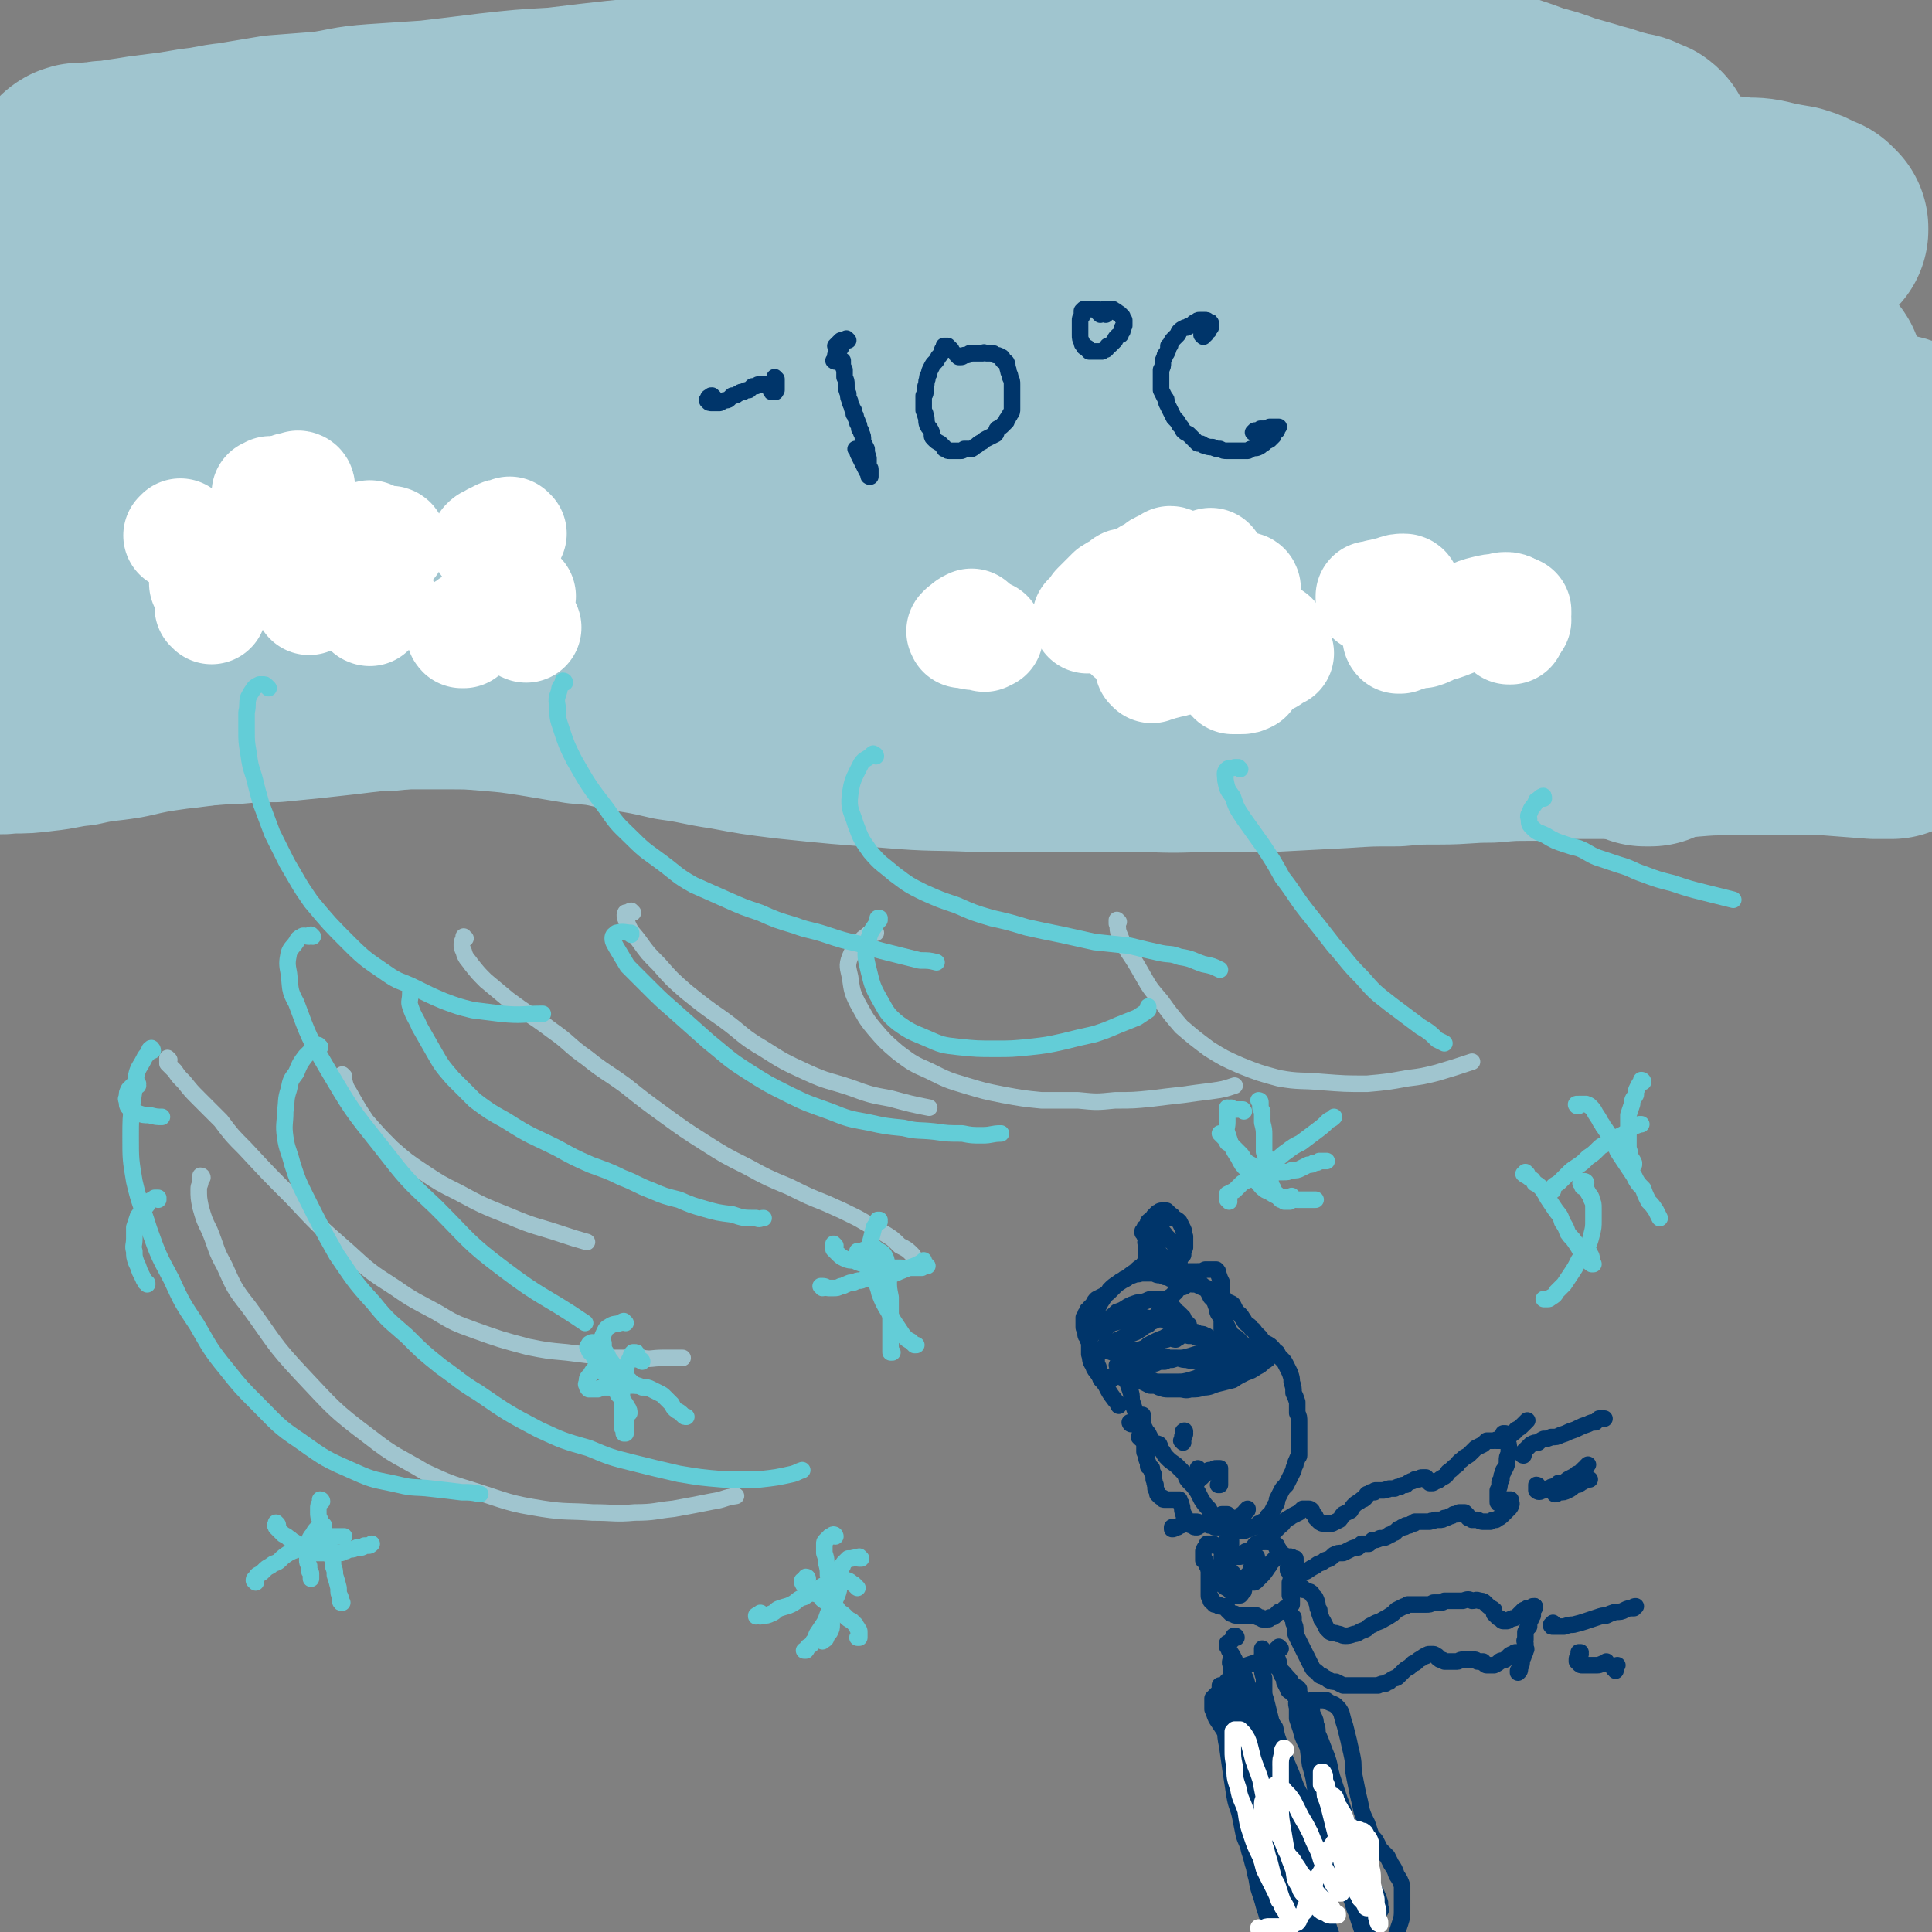 <svg viewBox='0 0 1050 1050' version='1.1' xmlns='http://www.w3.org/2000/svg' xmlns:xlink='http://www.w3.org/1999/xlink'><rect x="0" y="0" width="1050" height="1050" fill="#808080" stroke="none"/><g fill='none' stroke='#A0C5CF' stroke-width='120' stroke-linecap='round' stroke-linejoin='round'><path d='M26,143c0,0 0,-1 -1,-1 0,0 1,0 1,0 0,0 0,-1 -1,-1 0,-1 0,-1 0,-3 -1,-1 -1,-1 -1,-2 0,-2 -1,-3 0,-5 0,-2 1,-2 2,-4 2,-2 2,-2 4,-4 3,-2 3,-2 7,-3 4,-2 4,-2 8,-3 5,-1 5,-1 10,-1 6,-1 6,-1 12,-1 8,-1 8,-1 15,0 7,0 7,0 15,0 5,1 5,1 11,1 8,1 8,1 17,1 9,1 9,1 18,2 9,0 9,0 18,0 10,0 10,0 20,0 11,0 11,0 22,0 13,-1 13,-2 25,-3 14,-2 14,-2 28,-4 15,-2 15,-2 31,-5 27,-4 27,-4 53,-8 30,-4 30,-5 59,-9 29,-3 29,-4 58,-6 27,-2 27,-1 54,-2 18,0 18,0 36,1 17,0 17,1 33,2 16,1 16,1 32,3 16,2 16,2 32,4 15,2 15,2 31,5 15,2 15,2 30,4 16,2 16,2 31,4 15,2 15,1 30,2 8,1 8,1 17,2 12,0 12,0 24,1 14,0 14,0 28,0 10,0 10,0 20,0 9,0 9,0 17,0 10,0 10,0 19,0 10,0 10,0 20,0 9,1 9,1 19,1 9,1 9,1 18,2 7,0 7,0 15,2 5,1 5,1 11,2 3,1 4,1 7,3 2,1 2,1 5,2 1,1 1,1 2,2 0,0 0,1 0,1 -1,1 -1,1 -2,1 -2,0 -2,0 -5,0 -3,0 -3,0 -7,0 -5,0 -5,0 -10,0 -7,-1 -7,-1 -14,-1 -11,-1 -11,-1 -23,-1 -18,-1 -18,-1 -37,-2 -16,-1 -16,-1 -32,-2 -15,-1 -15,-1 -29,-1 -20,-1 -20,-1 -41,-1 -21,0 -21,0 -43,0 -18,0 -18,0 -36,0 -19,0 -19,1 -38,1 -19,-1 -19,-1 -38,-1 -19,0 -19,-1 -38,-1 -18,-1 -18,-1 -36,-1 -19,0 -19,0 -37,0 -14,0 -14,0 -28,0 -14,0 -14,0 -29,1 -15,1 -15,1 -30,2 -12,0 -12,0 -23,0 -13,1 -13,1 -26,1 -15,1 -15,1 -29,1 -16,1 -16,0 -31,0 -17,0 -17,0 -33,0 -17,0 -17,0 -33,0 -16,-1 -16,-1 -32,-2 -14,-1 -14,-1 -29,-2 -14,-1 -14,-1 -27,-2 -13,-1 -13,-2 -26,-3 -11,-1 -11,0 -23,-1 -10,-1 -10,-1 -20,-2 -9,-1 -9,-2 -17,-3 -7,-1 -7,-1 -14,-2 -6,-1 -6,0 -11,-2 -4,0 -4,-1 -8,-2 -3,-1 -3,-1 -6,-2 -1,-1 -1,-1 -3,-2 -1,0 -1,0 -1,-1 -1,0 -1,0 -1,0 1,-1 2,-1 3,-1 3,0 3,0 5,0 4,-1 4,0 7,-1 5,0 5,0 9,-1 7,-1 7,-1 13,-2 8,-1 8,-1 16,-2 6,-1 6,-1 12,-2 10,-1 10,-2 20,-3 12,-2 12,-2 24,-4 13,-1 13,-1 26,-2 14,-2 13,-3 27,-4 15,-1 15,-1 30,-2 17,-2 17,-2 33,-4 18,-2 18,-2 36,-3 33,-4 33,-4 67,-7 28,-3 28,-4 57,-6 34,-3 34,-3 69,-6 21,-1 21,-1 42,-2 19,-1 19,-1 38,-2 18,-1 18,-1 36,-2 17,-1 17,-1 35,-1 10,0 9,-1 19,-1 21,0 21,0 42,1 17,1 17,1 33,3 11,1 11,1 21,3 8,1 8,1 16,3 8,2 9,2 17,4 10,3 10,3 20,5 9,3 9,3 17,6 8,2 8,2 16,5 7,2 7,2 14,4 3,1 3,1 7,2 3,1 3,1 6,2 4,1 4,1 7,2 2,1 3,0 5,1 2,1 2,1 4,2 1,0 1,0 2,1 0,0 0,0 0,0 -3,-1 -3,0 -6,-1 -6,-1 -6,-1 -12,-2 -7,-1 -7,-1 -14,-2 -8,-1 -8,-1 -15,-1 -10,-1 -10,-1 -20,-2 -14,0 -14,0 -29,-1 -18,-1 -18,-1 -36,-2 -15,0 -15,0 -29,-1 -18,-1 -18,-1 -35,-2 -18,-1 -18,-1 -36,-1 -18,-1 -18,-1 -37,-1 -19,0 -19,0 -38,-1 -19,0 -19,0 -38,0 -16,0 -16,0 -33,0 -14,0 -14,0 -28,1 -18,0 -18,0 -37,0 -11,1 -11,1 -23,2 -14,1 -14,1 -28,2 -16,2 -16,1 -32,3 -18,1 -18,2 -36,4 -20,2 -20,1 -39,3 -21,2 -21,2 -41,4 -20,2 -20,2 -40,4 -19,2 -19,2 -38,4 -18,2 -18,2 -36,4 -15,2 -15,2 -31,4 -14,2 -14,2 -28,4 -13,1 -13,2 -25,3 -11,1 -11,1 -21,2 -9,2 -9,2 -18,4 -7,1 -8,0 -15,2 -6,1 -6,1 -12,3 '/><path d='M322,137c-1,0 -1,-1 -1,-1 -1,0 0,0 0,0 3,0 3,0 6,-1 5,0 5,-1 10,-1 6,-1 6,-1 12,-2 13,-2 13,-2 27,-3 14,-1 14,-2 27,-1 12,1 12,2 23,4 12,2 11,2 23,4 23,4 23,4 45,7 20,3 20,3 40,4 20,1 20,0 40,0 20,1 20,1 40,1 21,0 21,0 41,0 19,-1 19,-1 38,-2 17,-1 17,-1 35,-2 14,-1 14,-1 28,-2 9,0 9,0 17,-1 7,0 7,0 14,0 8,0 8,0 15,0 9,1 9,1 17,3 7,1 7,2 14,4 8,3 8,3 15,6 6,3 6,3 11,6 5,3 5,3 9,5 5,2 5,2 10,5 6,3 6,3 13,6 7,3 7,3 14,5 8,3 8,3 17,6 7,3 7,3 15,5 7,2 7,2 14,4 5,2 5,2 11,4 4,1 4,1 9,2 2,1 2,1 5,2 1,0 1,0 2,1 2,0 2,0 3,0 1,0 1,0 2,0 1,0 1,0 1,0 1,0 1,0 1,-1 0,0 0,0 0,0 0,0 1,0 0,-1 0,0 -1,0 -2,0 -2,0 -2,0 -4,0 -5,0 -5,0 -9,1 -8,1 -8,1 -15,2 -13,2 -13,2 -26,3 -22,3 -22,3 -45,5 -20,2 -20,2 -40,3 -27,2 -27,2 -53,2 -21,1 -21,1 -42,0 -17,-1 -17,-2 -35,-4 -17,-2 -17,-2 -34,-4 -16,-2 -16,-3 -32,-5 -16,-3 -15,-3 -31,-6 -17,-2 -17,-2 -33,-4 -17,-2 -17,-2 -33,-4 -18,-1 -18,-2 -36,-3 -14,-1 -14,0 -28,-1 -14,0 -14,0 -28,0 -13,0 -13,0 -25,0 -13,0 -13,0 -25,0 -14,1 -14,1 -28,1 -16,1 -16,1 -32,1 -17,0 -17,0 -34,1 -19,0 -19,0 -37,0 -18,1 -18,1 -35,1 -17,0 -17,0 -33,0 -15,0 -15,0 -30,0 -14,0 -14,0 -27,-1 -12,0 -12,0 -24,0 -10,0 -10,0 -19,0 -9,0 -9,-1 -17,0 -8,0 -8,0 -15,1 -5,0 -5,0 -9,0 -6,1 -6,1 -11,2 -4,1 -5,1 -9,2 -4,1 -4,1 -7,2 -3,1 -3,1 -5,2 -1,1 -1,1 -2,2 0,1 -1,1 0,2 1,1 2,0 3,1 3,0 3,0 6,0 4,0 4,0 8,0 5,-1 4,-1 9,-1 6,-1 6,-1 12,-2 7,-1 7,-1 15,-2 8,-1 8,-1 16,-2 10,-1 10,-1 19,-2 11,0 11,0 22,-1 13,0 13,0 26,0 13,0 13,0 27,0 15,0 15,-1 30,0 15,0 15,0 31,0 16,1 16,1 33,1 27,0 27,0 54,0 27,0 27,0 55,0 23,0 23,0 46,0 33,-1 33,-1 66,-1 21,0 21,-1 42,-1 21,0 21,1 42,1 21,0 21,1 42,1 22,1 22,0 43,1 21,1 21,2 43,3 17,1 17,1 34,2 13,1 13,0 26,2 16,1 16,1 31,3 12,2 12,2 24,3 10,1 10,1 19,2 11,2 11,3 21,5 11,2 11,2 22,4 11,2 11,2 22,5 11,2 11,2 22,5 9,2 9,2 19,5 8,2 8,2 16,4 7,1 7,1 14,2 6,1 6,1 12,2 5,1 5,1 10,2 4,0 4,0 8,0 3,0 3,0 6,0 1,0 1,0 1,-1 0,-1 0,-2 0,-2 -2,-2 -3,-1 -5,-2 -4,-1 -4,-1 -9,-2 -5,-1 -5,-1 -10,-1 -6,-1 -6,-1 -13,-2 -8,0 -8,0 -17,0 -10,-1 -10,-1 -20,0 -15,0 -15,-1 -31,0 -23,1 -23,1 -46,2 -20,1 -20,2 -40,3 -26,3 -26,3 -53,5 -21,2 -21,2 -42,4 -18,1 -18,1 -37,2 -19,1 -19,1 -38,2 -20,1 -20,1 -40,2 -21,1 -21,1 -42,2 -21,2 -21,2 -42,4 -18,1 -18,1 -36,3 -15,1 -15,0 -30,2 -17,2 -17,2 -35,4 -11,1 -11,1 -22,2 -13,1 -13,1 -26,2 -13,1 -13,2 -26,3 -15,2 -15,1 -29,2 -15,2 -15,2 -30,4 -16,1 -16,1 -31,2 -15,2 -15,2 -29,4 -14,1 -14,2 -27,4 -13,1 -13,1 -26,3 -12,2 -12,2 -24,4 -11,2 -11,2 -22,4 -10,2 -10,2 -21,4 -9,2 -9,2 -18,4 -7,2 -7,2 -15,4 -6,2 -6,2 -12,4 -5,1 -5,0 -10,2 -3,0 -2,0 -5,1 -1,1 -2,1 -2,1 0,0 0,0 0,0 2,-1 2,-1 4,-1 3,-1 3,-1 7,-2 5,-1 5,-1 10,-2 6,-2 6,-2 13,-3 8,-2 8,-1 16,-2 9,-2 9,-2 18,-3 10,-1 10,-1 20,-1 12,-1 12,-1 23,-2 13,-1 13,-1 26,-1 13,-1 13,-1 27,-1 14,0 14,0 29,-1 15,0 15,0 31,0 27,-1 27,-1 54,-1 29,-1 29,-1 58,-2 35,-1 35,-1 71,-3 28,0 28,0 56,-1 24,0 24,0 48,-1 25,0 25,-1 50,0 25,0 25,1 50,2 24,1 24,1 48,3 16,1 16,2 33,3 15,1 16,1 31,3 13,1 13,1 26,2 12,1 12,2 24,3 13,2 13,1 26,3 13,1 13,1 27,3 13,2 13,2 26,4 12,1 12,1 25,3 10,2 10,2 20,4 9,2 9,1 17,3 6,1 6,2 12,4 4,1 4,1 8,2 3,1 3,1 6,2 1,1 2,1 3,1 0,1 0,1 0,1 -1,1 -1,0 -3,0 -2,1 -2,1 -4,0 -4,0 -4,0 -7,0 -3,0 -3,0 -6,-1 -6,0 -6,0 -12,-1 -7,-1 -7,-1 -15,-1 -8,-1 -8,-1 -17,-2 -10,0 -10,-1 -20,-1 -19,-2 -19,-2 -38,-3 -22,-1 -22,-1 -43,-2 -24,-1 -24,-1 -49,-2 -24,-1 -24,-1 -49,-2 -19,0 -19,-1 -38,-1 -20,0 -20,0 -40,-1 -21,0 -21,0 -42,0 -21,0 -21,0 -42,0 -22,0 -22,0 -43,-1 -18,0 -18,0 -36,0 -15,1 -15,1 -30,1 -19,0 -19,0 -37,0 -16,1 -16,0 -32,1 -24,1 -24,2 -48,3 -23,1 -23,1 -46,2 -20,2 -20,2 -40,3 -19,2 -19,1 -39,3 -10,0 -10,0 -20,1 -11,0 -11,0 -22,1 -13,0 -13,0 -25,0 -13,1 -13,1 -26,1 -13,0 -13,0 -26,0 -14,-1 -14,-1 -27,-2 -13,0 -13,-1 -25,-2 -12,-1 -12,-1 -24,-1 -11,-1 -11,-1 -22,-1 -9,-1 -9,-1 -19,-1 -7,0 -7,0 -14,0 '/><path d='M1026,288c-1,0 -1,-1 -1,-1 -9,2 -9,3 -17,5 -13,4 -13,4 -26,8 -33,10 -33,10 -67,19 -30,8 -30,10 -60,16 -14,3 -14,2 -28,2 -6,0 -6,0 -13,-1 -3,-1 -3,-2 -6,-3 -2,-1 -2,-1 -4,-2 -3,-1 -3,-1 -6,-2 -3,-1 -3,-1 -6,-2 -5,-2 -5,-1 -11,-3 -6,-2 -6,-3 -12,-5 -5,-2 -5,-2 -10,-3 -6,-2 -6,-2 -12,-2 -7,-1 -7,-1 -13,-2 -7,-1 -7,-1 -15,-1 -7,-1 -7,-1 -15,-1 -8,0 -8,0 -16,0 -8,0 -8,0 -17,0 -9,0 -9,0 -19,0 -11,0 -11,0 -22,0 -12,1 -12,1 -24,1 -12,0 -12,0 -25,0 -13,0 -13,0 -27,0 -14,0 -14,0 -27,-1 -14,-1 -14,-1 -28,-2 -8,0 -8,0 -15,-1 -11,0 -11,-1 -22,-1 -12,-1 -12,-1 -25,-1 -11,0 -11,0 -22,0 -7,0 -7,0 -15,0 -8,0 -8,0 -16,0 -9,0 -9,0 -19,1 -10,0 -10,0 -21,1 -12,1 -12,1 -24,2 -13,1 -13,1 -25,2 -14,2 -14,2 -28,3 -17,2 -17,2 -34,4 -12,1 -12,0 -25,2 -12,1 -12,2 -25,3 -11,1 -11,1 -22,2 -11,1 -11,1 -21,2 -10,1 -10,1 -21,2 -9,1 -9,1 -18,2 -8,1 -8,1 -17,2 -7,1 -7,1 -15,2 -7,1 -7,1 -13,2 -6,1 -6,2 -11,3 -5,1 -6,1 -10,2 -4,2 -4,2 -8,5 -3,2 -3,2 -6,4 -3,3 -3,3 -6,5 -3,3 -3,3 -6,6 -3,3 -3,3 -5,7 -3,3 -3,3 -6,6 -2,4 -2,4 -4,7 -1,2 -1,3 -2,5 0,2 -1,3 0,4 1,1 2,1 5,2 5,1 5,0 9,0 8,0 8,0 16,-1 10,-1 10,-2 20,-3 13,-3 13,-2 25,-4 13,-3 13,-3 27,-5 19,-2 19,-3 37,-5 24,-2 24,-2 48,-4 18,-1 18,-1 37,-2 13,0 13,0 27,0 12,0 12,0 24,1 12,1 12,1 25,3 12,2 12,2 24,4 12,1 12,1 25,4 13,2 13,2 26,5 15,2 15,3 29,5 16,3 16,3 32,5 29,3 29,3 57,5 23,2 23,1 45,2 21,0 21,0 42,0 20,0 20,0 41,0 20,0 20,1 39,0 20,0 20,0 39,0 19,-1 19,-1 38,-2 15,-1 15,-1 30,-1 11,-1 11,-1 23,-1 14,0 14,-1 28,-1 11,-1 11,-1 23,-1 9,0 9,0 19,-1 10,0 10,0 21,0 11,-1 11,-1 21,-1 12,0 12,0 23,0 12,-1 12,-1 25,-1 13,0 13,0 25,0 13,0 13,0 26,0 13,1 13,1 26,2 4,0 4,0 9,0 '/><path d='M897,400c0,0 -1,-1 -1,-1 0,0 1,1 1,1 -1,0 -2,0 -3,0 '/><path d='M370,384c0,0 0,-1 -1,-1 -1,-1 -1,0 -2,-1 -7,-2 -7,-3 -14,-5 -10,-4 -10,-4 -20,-7 -11,-2 -11,-2 -22,-4 -11,-1 -11,-1 -22,-2 -11,0 -11,0 -22,0 -12,0 -12,0 -24,1 -13,2 -13,2 -25,4 -7,1 -7,1 -14,1 -9,1 -9,1 -17,2 -9,1 -9,1 -18,2 -10,1 -10,1 -20,2 -11,0 -11,0 -22,1 -10,0 -10,1 -21,1 -9,0 -9,0 -18,-1 -7,0 -7,0 -14,-2 -5,-2 -5,-2 -10,-6 -3,-2 -3,-3 -5,-6 -2,-4 -2,-4 -2,-9 -1,-5 -1,-5 -1,-10 0,-5 0,-5 1,-10 1,-6 2,-5 3,-11 1,-5 1,-5 2,-10 1,-6 1,-6 2,-11 1,-4 1,-4 2,-9 1,-4 1,-4 2,-8 1,-5 1,-5 3,-9 2,-4 2,-4 5,-8 3,-5 3,-5 7,-9 5,-5 6,-4 11,-9 6,-5 6,-5 13,-10 7,-6 7,-6 15,-11 7,-6 7,-6 15,-11 6,-6 6,-5 12,-11 5,-4 5,-4 9,-10 3,-3 3,-3 4,-7 1,-2 1,-4 0,-5 -2,-2 -4,-2 -7,-2 -6,0 -6,0 -12,1 -8,2 -8,2 -16,6 -9,3 -9,4 -18,9 -9,5 -9,5 -18,11 -9,7 -9,7 -17,14 -7,6 -7,6 -14,13 -6,6 -6,6 -11,12 -4,5 -4,5 -8,10 -3,4 -3,4 -6,7 -2,3 -2,3 -4,5 -1,1 -1,1 -2,2 -1,0 -2,0 -3,0 0,0 -1,-1 -1,-2 0,-2 0,-2 0,-4 -1,-2 0,-2 0,-5 0,-3 -1,-3 0,-5 0,-3 0,-3 0,-6 0,-2 0,-2 0,-5 0,-1 0,-1 0,-2 0,0 0,0 0,0 '/></g>
<g fill='none' stroke='#FFFFFF' stroke-width='60' stroke-linecap='round' stroke-linejoin='round'><path d='M115,331c0,-1 -1,-1 -1,-1 0,0 1,0 1,0 0,0 0,0 -1,0 0,0 0,0 0,0 0,0 0,0 0,0 '/><path d='M171,324c0,-1 -1,-1 -1,-1 0,0 1,0 1,0 0,0 0,0 -1,0 0,0 0,0 0,0 -1,0 -1,0 -1,1 0,0 0,0 -1,0 0,1 0,1 0,1 0,0 0,0 0,1 '/><path d='M201,332c0,0 -1,0 -1,-1 0,0 1,1 1,1 0,0 0,0 0,0 0,-1 -1,-1 0,-1 0,-1 1,-1 2,-2 1,-1 1,-2 3,-3 0,-1 0,0 1,-1 '/><path d='M257,340c0,0 0,-1 -1,-1 0,0 1,0 1,0 -1,1 -1,1 -2,1 -2,1 -2,1 -3,2 -1,1 -1,1 -1,1 -1,0 0,1 0,1 0,0 1,0 1,0 '/><path d='M286,341c0,0 -1,0 -1,-1 0,0 1,1 1,1 -1,-1 -1,-1 -1,-2 -1,-2 -1,-2 -2,-4 -1,-2 -1,-2 -1,-3 0,-2 -1,-2 0,-4 0,-2 0,-2 1,-4 '/><path d='M278,290c0,0 -1,-1 -1,-1 0,0 0,0 0,0 -1,1 -1,0 -2,1 -2,0 -2,0 -4,1 -1,1 -1,1 -2,1 -2,1 -2,1 -3,2 -1,0 -1,0 -2,1 '/><path d='M213,295c0,0 0,-1 -1,-1 0,0 0,0 0,0 0,1 0,0 -1,0 -1,0 -1,0 -3,0 0,0 0,0 -1,0 -1,-1 -1,-1 -3,-1 0,0 0,0 -1,0 -1,-1 -1,-1 -1,-1 -1,0 -1,0 -1,-1 0,0 0,0 0,0 '/><path d='M160,300c0,0 -1,0 -1,-1 0,0 1,1 0,1 0,0 0,0 0,0 -1,0 -1,0 -2,0 -1,0 -1,0 -2,0 -1,0 -1,0 -3,1 -1,0 -1,0 -2,0 -1,1 -1,1 -3,1 -1,1 -1,1 -2,1 -1,1 -1,1 -2,2 -1,0 -1,0 -2,1 -1,1 -1,1 -2,2 0,0 -1,0 -1,1 '/><path d='M118,314c0,0 -1,0 -1,-1 0,0 1,1 1,1 0,0 0,0 -1,0 0,0 0,0 -1,0 -1,1 -1,1 -1,1 -1,1 -1,1 -2,1 -1,1 -1,1 -2,1 '/><path d='M99,291c0,0 -1,0 -1,-1 0,0 0,1 0,1 0,0 0,0 0,0 -1,0 -1,0 -1,0 '/><path d='M146,269c0,0 -1,-1 -1,-1 0,0 0,0 1,0 0,0 0,0 0,0 0,0 0,0 0,0 0,0 0,0 1,0 0,-1 0,-1 0,-1 '/><path d='M163,265c0,0 -1,-1 -1,-1 0,0 1,0 1,1 -1,0 -1,0 -1,0 -1,0 -1,0 -2,0 -1,0 -1,0 -2,0 0,1 0,1 -1,1 -1,0 -1,0 -1,1 '/><path d='M535,346c0,-1 0,-1 -1,-1 -2,-1 -2,0 -4,0 -1,0 -1,0 -1,0 0,0 0,0 0,0 2,0 2,0 3,0 3,0 3,0 5,0 '/><path d='M614,345c0,0 -1,-1 -1,-1 1,0 1,0 2,0 2,0 2,0 4,0 2,0 2,0 5,0 2,-1 2,-1 5,-1 2,0 2,0 5,0 2,0 2,-1 4,0 1,0 2,0 3,0 1,1 1,1 2,1 1,1 1,1 1,2 1,1 1,1 2,2 1,0 1,0 2,1 1,1 1,1 2,1 2,0 2,0 3,0 '/><path d='M692,347c0,0 0,-1 -1,-1 -1,0 0,1 -1,1 -3,3 -3,2 -6,5 -2,1 -2,2 -3,4 -1,1 -1,1 -1,2 0,1 0,1 1,2 1,0 2,0 4,0 3,-1 3,-1 5,-2 3,-2 3,-2 5,-3 '/><path d='M761,347c-1,0 -1,-1 -1,-1 -1,0 0,1 0,1 3,-1 4,-1 7,-2 3,-1 3,-1 6,-1 3,-1 3,-1 6,-3 5,-1 5,-1 10,-3 5,-2 5,-2 10,-3 4,-2 4,-2 8,-3 4,-1 4,-1 7,-1 2,0 2,-1 4,-1 2,0 2,0 3,1 0,1 0,1 1,2 0,1 0,1 0,3 0,1 0,1 0,2 -1,1 -1,1 -1,2 0,1 0,1 0,2 -1,0 -1,0 -1,0 0,0 0,0 0,0 '/><path d='M824,337c0,-1 -1,-1 -1,-1 0,-1 0,0 0,0 1,-1 1,-1 1,-2 0,0 0,0 0,-1 0,0 0,-1 0,-1 -1,0 -1,0 -1,0 -1,0 -1,0 -2,0 -1,0 -1,0 -2,0 -1,1 -1,1 -2,1 -1,0 -1,1 -3,1 -1,0 -1,0 -3,0 0,0 0,0 0,0 '/><path d='M764,321c0,0 0,-1 -1,-1 -2,0 -3,0 -5,1 -4,1 -4,1 -8,2 -2,0 -2,1 -4,1 0,1 0,1 -1,1 0,0 0,0 0,-1 '/><path d='M677,320c0,0 0,-1 -1,-1 -3,-1 -4,-1 -8,-1 -3,-1 -3,0 -6,-1 -2,-1 -2,-1 -3,-2 -1,-1 0,-1 -1,-3 0,-2 0,-2 0,-4 0,-1 0,-1 0,-2 '/><path d='M637,306c0,0 0,-1 -1,-1 -1,1 -2,1 -3,2 -3,1 -3,1 -5,3 -2,1 -2,1 -4,2 '/><path d='M613,318c0,0 0,-1 -1,-1 -1,0 -1,1 -1,1 -3,2 -4,2 -7,4 -2,2 -2,2 -4,4 -2,2 -2,2 -4,4 -1,2 -1,2 -2,3 -1,1 -1,1 -2,2 0,0 0,0 -1,1 '/><path d='M528,344c0,0 0,-1 -1,-1 0,0 0,0 -1,1 -1,0 -1,0 -3,0 0,-1 -1,-1 0,-1 0,-1 1,-1 2,-2 1,-1 1,-1 3,-2 '/><path d='M626,363c0,0 -1,-1 -1,-1 1,0 2,0 4,0 3,-1 4,-1 7,-2 3,0 2,-1 5,-2 2,-1 2,-1 5,-1 2,-1 2,-1 4,-2 2,0 2,0 4,0 1,0 2,-1 3,0 1,0 1,0 2,1 1,1 1,1 2,2 1,1 1,1 2,2 1,0 0,0 1,0 '/><path d='M673,369c0,0 0,-1 -1,-1 -1,0 -1,0 -2,0 0,1 0,1 0,1 0,0 0,0 1,0 1,0 1,0 3,0 2,0 2,0 4,-1 '/></g>
<g fill='none' stroke='#00356A' stroke-width='9' stroke-linecap='round' stroke-linejoin='round'><path d='M605,731c0,0 0,-1 -1,-1 0,0 0,0 0,0 -1,1 -1,0 -2,0 0,0 0,0 0,0 -1,0 -1,0 -1,1 0,0 0,0 0,0 0,0 0,0 0,1 0,0 -1,0 0,0 0,1 0,1 0,1 1,0 1,0 1,0 1,0 1,1 1,1 1,0 1,0 2,0 1,0 1,0 2,1 1,1 1,1 2,2 1,2 0,2 1,3 0,3 0,3 1,5 1,2 1,2 1,5 1,2 1,2 2,5 1,3 1,3 1,6 1,3 1,3 2,6 2,3 2,2 3,5 1,2 1,2 2,4 1,2 1,2 2,3 1,2 1,2 2,4 2,2 2,1 4,2 1,2 0,2 2,4 1,2 1,2 3,4 2,2 3,2 5,4 2,2 2,2 4,4 1,3 1,3 3,5 2,2 2,2 4,5 1,2 1,2 2,4 2,3 2,3 4,5 1,2 1,2 2,4 2,2 2,2 4,3 1,1 1,1 2,2 1,1 1,1 3,2 1,1 1,1 2,1 2,0 2,0 4,0 1,0 1,0 2,0 1,0 1,-1 3,-1 1,-1 1,-1 2,-1 1,0 1,0 2,-1 1,0 1,0 1,-1 1,0 1,0 1,0 1,0 1,0 1,-1 1,0 1,0 1,0 1,-1 1,-1 1,-1 1,-1 1,-1 1,-2 1,-1 1,-1 2,-2 1,-2 1,-2 2,-4 1,-1 1,-1 1,-3 1,-2 1,-2 2,-4 1,-2 1,-2 3,-4 1,-2 1,-2 2,-4 1,-2 1,-2 2,-4 0,-1 0,-1 1,-3 0,-1 0,-1 1,-3 0,-1 1,-1 1,-2 0,-2 0,-2 0,-4 0,-1 0,-1 0,-2 0,-2 0,-2 0,-4 0,-2 0,-2 0,-3 0,-3 0,-3 0,-5 0,-3 0,-3 -1,-5 0,-3 0,-3 0,-6 -1,-3 -1,-3 -2,-5 0,-3 0,-3 -1,-6 0,-2 0,-2 -1,-5 -1,-2 -1,-2 -2,-4 -1,-2 -1,-2 -2,-3 -2,-2 -2,-2 -3,-4 -2,-1 -1,-1 -3,-3 -1,-1 -1,-1 -3,-2 -2,-1 -2,-1 -3,-3 -1,-1 -1,-1 -2,-2 -2,-2 -1,-2 -3,-3 -1,-2 -1,-1 -3,-3 -1,-1 -1,-2 -2,-3 -1,-2 -2,-2 -3,-3 -1,-2 -1,-2 -2,-4 -1,-1 -2,-1 -4,-2 -1,-2 -1,-2 -3,-3 -2,-1 -2,-1 -4,-2 -2,-1 -1,-1 -3,-2 -2,0 -2,0 -4,-1 -2,-1 -2,-1 -4,-1 -1,-1 -1,-1 -3,-1 -2,0 -2,0 -3,0 -2,-1 -2,-1 -3,-1 -2,-1 -1,-1 -3,-1 -1,-1 -1,-1 -3,-1 -2,-1 -2,-1 -3,-1 -1,0 -1,0 -3,-1 -2,0 -2,0 -4,0 -1,0 -1,0 -3,0 -2,1 -2,0 -4,1 -3,1 -2,1 -5,2 -1,1 -2,1 -3,2 -3,2 -3,2 -5,4 -1,2 -2,2 -3,4 -2,3 -2,3 -3,5 -1,2 -1,2 -2,4 -1,4 -1,4 -2,7 0,2 0,2 -1,4 0,2 0,2 0,5 0,3 0,3 0,6 1,3 0,3 2,6 1,3 1,2 3,5 2,3 2,3 4,6 2,4 2,4 5,8 1,1 1,1 2,3 '/><path d='M660,840c0,-1 -1,-1 -1,-1 0,0 0,0 0,0 0,0 0,0 0,0 -1,0 -1,0 -1,0 0,0 0,0 0,0 -1,0 -1,0 -1,0 0,1 0,1 0,1 0,0 0,0 0,0 0,0 0,-1 -1,-1 0,0 1,1 1,1 0,0 0,-1 0,-1 0,0 0,0 0,0 0,0 0,0 0,0 0,0 0,0 0,0 0,0 0,0 0,0 -1,0 -1,0 -1,0 0,1 0,1 0,1 -1,1 -1,1 -1,1 -1,1 0,1 -1,2 0,0 0,0 0,1 0,0 0,0 0,1 0,1 0,1 0,1 0,0 0,0 0,1 0,0 0,0 0,1 1,0 1,0 1,0 0,1 0,1 0,1 1,1 1,1 1,2 1,1 0,1 1,2 0,1 0,1 0,2 0,1 0,1 0,2 0,1 0,1 0,3 0,2 0,2 0,4 0,1 0,1 0,3 0,1 0,1 1,1 0,1 0,1 0,2 1,0 1,0 1,0 0,1 0,1 0,1 1,0 1,0 1,1 0,0 0,0 1,0 0,0 0,0 0,0 0,0 0,0 1,0 0,0 0,1 1,1 0,0 0,0 1,0 0,0 0,0 1,0 0,0 0,0 1,0 0,0 0,1 0,1 0,0 0,0 1,0 0,0 0,0 0,1 0,0 0,0 0,0 1,1 1,1 1,1 0,0 0,0 1,1 0,0 0,0 1,0 0,0 0,0 1,0 0,1 0,1 1,1 0,0 0,0 1,0 1,0 1,0 1,0 1,0 1,0 2,0 1,0 1,0 1,0 1,0 1,0 2,0 0,0 0,0 1,0 1,0 1,0 1,0 1,0 1,0 2,0 0,0 0,1 1,1 0,0 1,0 1,0 1,0 1,1 1,1 1,0 1,0 1,0 1,0 1,0 2,0 1,0 1,0 1,-1 2,0 2,0 3,-1 1,-1 1,-1 2,-2 2,0 2,0 3,-1 0,-1 0,-1 1,-1 1,-1 1,-1 1,-1 1,-1 1,0 2,-1 0,0 0,0 0,0 0,0 0,0 0,-1 0,0 0,0 0,0 0,0 0,0 0,0 0,-1 0,-1 0,-2 0,-1 0,-1 -1,-2 0,-1 0,-1 0,-3 0,-2 0,-2 0,-4 1,-2 0,-2 1,-4 0,-1 0,-1 1,-3 0,-1 0,-1 1,-2 0,-1 0,-1 0,-2 0,0 0,0 0,-1 0,0 0,0 0,0 0,-1 0,-1 0,-1 -1,0 -1,0 -2,0 0,-1 0,-1 -1,-1 0,0 0,0 -1,0 -1,0 -1,0 -2,0 0,-1 0,-1 -1,-1 0,0 0,-1 -1,-1 0,0 0,0 0,0 -1,-1 -1,-1 -1,-1 0,-1 0,-1 0,-1 -1,0 -1,0 -1,0 0,-1 0,-1 0,-1 0,-1 0,-1 0,-1 -1,-1 -1,-1 -2,-1 0,-1 0,-1 -1,-1 -1,0 -1,0 -2,0 -1,0 -1,-1 -2,0 -2,0 -2,0 -4,1 -1,0 -1,1 -2,2 -1,1 -1,1 -3,2 -1,0 -1,0 -2,1 0,0 0,0 -1,1 -1,0 -1,0 -1,1 -1,0 -1,0 -1,0 0,0 0,0 -1,0 0,0 0,0 0,0 -1,0 -1,0 -1,0 -1,0 -1,0 -1,0 -1,0 -1,0 -1,0 -1,0 -1,0 -2,0 0,0 0,0 -1,0 -1,1 -1,1 -1,1 -1,2 -1,2 -1,3 0,2 0,2 -1,3 0,2 0,2 0,3 0,1 0,1 0,3 0,1 0,1 0,1 0,1 0,1 1,1 0,0 0,0 1,0 0,0 0,0 1,0 0,0 0,0 1,-1 0,0 0,0 1,-1 1,-1 1,-1 1,-1 1,-1 0,-1 1,-2 0,0 0,0 0,-1 0,0 0,0 0,0 -1,0 0,0 -1,0 0,-1 0,-1 0,-1 -1,0 -1,0 -1,0 0,0 0,0 0,-1 -1,0 -1,0 -1,-1 0,-1 0,-1 0,-1 1,-2 1,-2 1,-3 0,-1 0,-1 0,-3 1,-1 1,-1 1,-2 0,-2 0,-2 0,-3 0,-1 0,-1 0,-2 0,0 0,0 0,-1 0,0 0,0 -1,0 0,0 -1,0 -1,0 -1,1 -1,1 -1,2 -1,2 -1,2 -1,4 -1,2 -1,2 -1,5 0,2 0,2 0,5 0,2 0,3 0,5 0,2 0,2 1,4 1,1 2,1 3,2 1,1 1,1 2,2 0,1 0,1 1,1 0,1 0,0 1,0 1,0 1,0 1,0 1,0 1,0 1,0 1,-1 1,-1 1,-2 1,0 1,0 1,-1 0,-1 0,-1 0,-2 0,-1 0,-1 0,-1 0,-1 0,-1 0,-1 0,-1 1,-1 1,-1 0,-1 0,-1 0,-1 0,0 0,0 1,-1 0,0 0,0 0,-1 1,-1 1,-1 1,-1 1,-2 1,-2 1,-3 1,-1 1,-1 2,-2 0,-1 0,-1 1,-2 0,0 0,0 0,-1 0,0 0,0 0,-1 0,0 0,0 0,0 0,1 0,1 0,2 0,0 -1,0 -1,1 0,2 0,2 -1,4 0,1 0,1 -1,2 0,2 0,2 0,4 0,0 0,0 0,0 0,1 0,1 1,1 1,0 1,0 2,-1 1,-1 1,-1 2,-2 2,-2 2,-2 4,-5 1,-1 1,-2 2,-3 1,-1 1,-1 2,-2 '/><path d='M689,838c0,-1 -1,-1 -1,-1 0,-1 0,0 0,0 0,0 0,0 0,0 0,-1 0,-1 0,-1 0,-1 0,-1 0,-1 0,0 0,0 0,0 0,0 0,0 0,-1 0,0 0,0 0,0 0,0 0,0 0,0 0,0 0,0 0,0 1,0 1,0 1,0 0,-1 0,0 1,-1 1,0 1,0 1,0 1,-1 1,-1 2,-1 2,-2 2,-2 3,-3 2,-1 1,-2 3,-3 1,-1 2,-1 3,-2 2,-1 2,-1 4,-2 1,-1 1,-1 2,-2 1,0 1,0 2,0 0,0 0,0 1,0 1,0 1,0 2,1 0,1 0,1 1,2 1,1 1,1 1,2 1,1 1,1 2,2 0,0 1,1 2,1 1,0 1,0 3,0 1,0 1,0 2,0 2,-1 2,-1 4,-2 1,-1 1,-2 2,-3 2,-1 2,-1 4,-2 1,-2 1,-2 2,-3 2,-2 2,-1 4,-3 1,0 1,0 2,-1 1,-1 0,-1 1,-2 1,0 1,0 2,-1 1,0 1,0 2,0 0,-1 0,-1 1,-1 1,0 1,0 2,0 1,0 1,0 2,0 2,-1 2,0 3,-1 2,0 2,0 3,0 1,-1 2,-1 3,-1 1,-1 1,-1 3,-1 1,-1 1,-1 3,-2 1,0 1,0 2,-1 1,0 1,0 2,0 1,-1 1,-1 2,-1 1,0 1,0 1,0 1,0 1,0 1,0 0,1 0,1 1,1 0,0 0,0 0,1 1,0 1,0 1,1 1,0 1,0 1,0 1,0 1,0 2,-1 2,0 2,-1 4,-2 2,-1 2,-1 3,-3 3,-2 2,-2 5,-4 1,-2 2,-2 4,-4 2,-1 2,-1 4,-3 1,-1 1,-1 2,-2 2,-1 2,-1 4,-2 1,-1 1,-1 2,-2 1,0 1,0 2,0 1,0 1,0 1,0 1,0 1,0 1,0 1,0 1,-1 1,0 1,0 1,0 1,0 2,0 2,0 3,0 1,-1 1,-1 2,-2 1,-1 1,-1 2,-1 2,-2 2,-1 3,-3 2,-1 2,-1 4,-3 1,-1 1,-1 2,-2 '/><path d='M704,850c0,-1 -1,-2 -1,-1 0,0 0,0 -1,1 0,0 0,0 -1,1 -1,0 -1,0 -1,1 0,0 0,0 0,1 0,0 0,0 0,0 0,1 0,1 1,1 1,1 1,1 2,1 1,0 1,0 3,0 2,-1 2,0 4,-1 3,-2 3,-2 5,-3 2,-2 3,-1 5,-3 3,-1 3,-1 5,-3 2,-1 2,-1 5,-1 2,-1 2,-1 4,-2 2,-1 2,-1 4,-1 1,-1 1,-1 2,-2 2,0 2,0 4,0 1,-1 1,-1 2,-2 2,0 2,0 4,-1 2,0 2,0 4,-1 1,-1 1,-1 2,-1 1,-1 1,-1 2,-1 1,-1 1,-1 2,-2 1,0 1,0 2,-1 1,0 1,0 1,0 1,0 1,-1 1,-1 1,0 1,0 2,0 1,-1 1,-1 2,-1 1,0 1,0 1,-1 1,0 1,0 1,0 1,0 1,0 1,0 1,0 1,0 2,0 1,0 1,0 2,0 1,0 1,0 2,0 1,-1 2,0 3,-1 1,0 1,0 2,0 2,0 2,0 3,-1 2,0 1,0 3,-1 1,0 1,0 2,-1 1,0 1,0 2,0 1,0 1,-1 1,-1 1,0 1,0 2,0 0,0 0,0 1,0 1,1 1,1 1,1 1,1 1,1 1,2 1,0 1,0 2,1 2,0 2,0 3,0 2,1 2,1 3,1 2,0 2,0 4,0 1,-1 1,-1 3,-1 1,-1 2,-1 3,-2 1,-1 1,-1 2,-2 1,-1 1,-1 2,-2 1,-1 1,-1 1,-2 1,-1 0,-1 0,-2 0,0 0,-1 0,-1 -1,0 -2,0 -3,0 -1,0 -1,0 -2,0 '/><path d='M819,780c0,0 -1,-1 -1,-1 0,0 1,0 1,1 0,0 -1,0 -1,0 0,0 0,0 0,0 0,0 -1,0 -1,0 0,-1 0,-1 0,-1 0,0 1,0 1,0 0,0 0,0 0,1 1,0 1,0 1,1 0,1 0,1 0,2 1,2 1,2 1,4 0,2 0,2 0,3 -1,2 -1,2 -1,4 0,2 0,2 -1,4 -1,1 -1,1 -1,2 -1,2 -1,2 -1,4 -1,1 -1,1 -1,2 0,2 0,2 -1,4 0,1 0,1 0,2 0,2 0,2 0,4 0,1 0,1 1,1 1,1 1,1 2,1 1,0 1,0 3,-1 '/><path d='M828,791c-1,0 -1,-1 -1,-1 0,0 0,0 0,0 0,0 0,0 0,0 0,0 0,0 1,-1 1,-1 1,-1 2,-2 1,-1 1,-1 2,-2 2,-1 2,-1 4,-1 1,-1 1,-1 3,-2 2,0 2,0 4,-1 3,0 3,0 5,-1 3,-1 3,-1 5,-2 3,-1 3,-1 5,-2 2,-1 2,-1 5,-2 2,-1 2,-1 4,-1 1,-1 1,-1 2,-2 1,0 1,0 2,0 0,0 0,0 1,0 0,0 0,0 0,0 '/><path d='M836,808c0,0 0,-1 -1,-1 0,0 0,1 0,2 0,0 0,0 0,1 0,0 0,0 0,0 1,1 2,1 3,0 2,0 2,0 3,-1 2,0 1,-1 3,-1 2,-1 2,-1 3,-2 2,0 2,0 4,-1 1,-1 1,-1 3,-2 2,-1 2,-1 3,-2 1,0 1,0 2,-1 1,-1 1,-1 2,-2 1,0 1,0 1,-1 1,-1 1,-1 1,-1 '/><path d='M846,811c0,0 0,-1 -1,-1 0,0 1,1 1,1 0,0 -1,0 -1,1 0,0 0,0 0,0 1,0 1,0 2,-1 3,0 3,0 5,-1 2,-1 2,-1 4,-3 2,0 2,0 3,-1 2,-1 2,-1 3,-2 1,0 1,0 2,0 '/><path d='M704,863c0,0 -1,-1 -1,-1 0,0 0,0 0,1 0,0 0,0 0,0 1,0 1,0 3,0 1,0 1,0 2,0 0,0 0,1 0,1 1,0 2,0 3,1 1,0 1,0 2,1 0,0 0,1 1,2 0,0 1,0 1,1 1,1 0,2 1,3 0,2 0,2 1,3 0,2 0,2 1,4 0,1 0,1 1,2 1,2 1,2 2,4 1,1 1,1 2,2 2,1 2,0 4,1 2,0 2,1 4,1 2,0 2,0 5,-1 2,0 2,-1 5,-2 3,-1 2,-2 5,-3 3,-2 3,-1 6,-3 2,-1 2,-1 5,-3 1,-1 1,-1 2,-2 2,-1 2,-1 4,-2 1,0 1,0 2,-1 1,0 1,0 2,0 1,0 1,0 2,0 0,0 0,0 0,0 1,0 1,0 2,0 0,0 0,0 1,0 1,0 1,0 3,0 2,0 2,0 4,-1 1,0 1,0 3,0 2,0 2,0 3,-1 3,0 3,0 6,0 2,0 2,0 4,0 3,-1 3,-1 5,0 2,0 2,-1 4,0 1,0 2,0 3,1 1,1 1,1 2,2 1,1 2,1 3,2 0,1 0,1 0,2 1,1 1,1 2,2 1,1 1,0 2,1 0,0 0,1 1,1 1,0 1,0 2,0 1,0 1,-1 2,-1 1,-1 1,0 3,-1 1,-1 1,-1 2,-2 1,-1 1,-1 2,-2 1,0 1,0 2,-1 1,0 1,0 2,0 1,0 1,-1 1,-1 0,0 0,0 1,0 0,0 0,0 0,0 0,0 0,0 0,0 0,1 0,0 0,0 '/><path d='M703,880c0,0 -1,-1 -1,-1 0,0 0,0 1,0 0,0 0,0 0,0 0,0 0,0 0,0 0,1 0,1 0,1 0,1 0,1 0,2 1,2 1,2 1,4 0,2 0,2 1,4 1,2 1,2 2,4 1,2 1,2 2,4 1,2 1,2 2,4 1,2 1,2 2,4 1,2 2,2 3,3 1,1 1,2 3,2 1,1 2,1 3,2 2,1 2,1 4,1 2,1 2,1 4,2 1,0 1,0 3,0 2,0 2,0 4,0 1,0 1,0 3,0 2,0 2,0 3,0 2,0 2,0 4,0 1,0 1,0 2,0 2,-1 2,-1 4,-1 1,-1 1,-1 2,-1 1,-1 1,-1 3,-2 1,0 1,0 2,-1 1,-1 1,-1 2,-2 2,-2 2,-2 4,-3 1,-1 1,-1 2,-2 1,0 1,0 2,-1 1,-1 1,-1 3,-2 1,-1 1,-1 2,-1 1,-1 1,-1 2,-1 1,0 1,0 1,0 1,0 1,0 1,0 1,0 1,1 2,1 0,1 0,1 1,1 1,1 0,1 1,1 1,0 1,0 2,1 1,0 1,0 2,0 1,0 1,0 2,0 1,0 1,0 3,0 1,0 1,-1 3,-1 1,0 1,0 3,0 1,0 1,0 3,0 1,0 1,0 2,1 1,0 1,0 1,0 1,0 1,0 2,0 0,1 0,1 1,1 0,0 0,1 1,1 1,0 1,0 2,0 1,0 1,0 2,0 2,-1 2,-1 3,-2 1,-1 1,0 3,-1 1,-1 1,-1 2,-2 1,-1 1,-1 3,-1 0,-1 0,-1 1,-1 1,0 1,0 2,0 0,0 0,0 0,1 1,0 1,1 1,2 0,1 0,1 0,2 0,1 0,2 -1,3 0,1 0,1 0,1 0,1 0,1 -1,1 0,0 0,1 0,1 0,0 0,0 0,0 1,-1 1,-1 1,-2 0,-1 0,-1 0,-2 1,-2 1,-2 1,-3 1,-2 1,-1 1,-3 1,-1 1,-1 1,-2 1,-1 0,-1 0,-2 0,0 0,0 0,0 0,-1 0,-1 0,-1 0,0 0,0 0,0 0,0 0,0 0,0 0,0 0,0 0,0 0,0 0,0 0,0 0,-1 0,-1 0,-1 0,-1 -1,-1 0,-2 0,-2 0,-2 0,-4 1,-2 1,-2 2,-3 0,-2 0,-2 1,-4 0,-1 0,-1 1,-2 0,-1 0,-1 0,-3 0,0 0,0 1,-1 0,0 0,0 0,-1 0,0 0,0 0,0 0,1 0,1 -1,2 '/><path d='M845,883c0,0 -1,-1 -1,-1 0,0 0,0 0,1 0,0 -1,0 -1,0 0,1 0,1 1,1 1,0 1,0 2,0 2,0 2,0 4,0 3,-1 3,-1 5,-1 4,-1 4,-1 7,-2 3,-1 3,-1 6,-2 3,-1 3,-1 5,-1 2,-1 2,-1 5,-2 3,0 3,0 5,-1 2,-1 2,-1 5,-1 0,-1 0,-1 1,-1 '/><path d='M859,899c0,0 -1,-1 -1,-1 0,0 1,0 1,0 0,1 -1,1 -1,2 -1,1 -1,1 -1,2 0,0 0,0 0,1 1,0 1,1 1,1 1,1 1,1 2,1 2,0 2,0 4,0 2,0 2,0 4,0 2,0 2,-1 4,-1 0,0 0,0 1,-1 '/><path d='M878,908c0,-1 -1,-1 -1,-1 0,0 0,0 0,0 0,0 0,0 0,0 0,0 0,0 1,0 0,-1 0,-1 1,-2 0,0 0,0 0,0 '/><path d='M605,749c0,0 -1,-1 -1,-1 0,0 0,0 0,0 0,1 0,1 -1,1 -1,0 -1,0 -1,0 0,0 0,0 0,0 1,0 1,0 2,0 1,0 1,0 2,-1 1,0 1,0 2,0 1,-1 1,0 3,0 1,0 1,-1 3,0 2,0 2,0 4,0 2,1 2,1 4,1 2,1 2,1 4,1 2,1 2,1 4,1 2,0 2,0 4,0 3,0 3,0 6,0 3,0 3,0 7,-1 3,-1 3,-1 7,-2 4,-1 4,-1 8,-2 4,-2 4,-2 8,-3 3,-2 3,-2 7,-3 2,-1 2,-1 5,-2 2,-1 2,-1 5,-1 1,0 1,0 3,-1 0,0 0,0 0,0 1,0 1,1 0,1 -1,2 -1,2 -3,3 -2,2 -2,2 -4,3 -3,2 -3,2 -6,3 -4,2 -4,2 -7,4 -4,1 -4,1 -8,2 -4,1 -4,2 -8,2 -3,1 -3,1 -7,1 -3,1 -3,0 -6,0 -3,0 -3,0 -6,0 -2,0 -2,0 -5,-1 -2,-1 -2,-1 -5,-1 -2,-1 -2,-1 -4,-2 -3,-1 -3,-1 -5,-1 -2,-1 -2,-1 -4,-1 -2,0 -2,0 -3,-1 -1,0 -1,0 -1,0 -1,0 -1,0 -1,0 0,0 0,0 0,0 -1,0 -1,0 0,0 0,0 0,0 1,0 1,-1 1,-1 3,-1 2,-1 2,-1 4,-2 2,0 2,0 4,-1 2,-1 2,-1 5,-2 2,-1 2,-1 4,-1 2,-1 2,-1 5,-1 2,-1 2,-1 4,-1 3,-1 3,-1 6,-1 4,-1 4,-1 7,-2 3,0 3,0 7,-1 2,0 2,0 5,0 3,0 3,0 5,-1 2,0 2,0 3,0 1,0 1,0 1,0 0,0 0,0 0,1 0,0 1,0 0,1 -1,0 -1,0 -2,1 -2,1 -2,1 -4,1 -2,1 -2,1 -4,1 -3,1 -3,0 -5,1 -3,0 -3,0 -6,0 -2,-1 -2,0 -5,-1 -2,0 -2,0 -5,-1 -2,0 -2,0 -5,0 -2,-1 -2,-1 -4,-1 -1,-1 -1,-1 -3,-1 -2,0 -2,0 -3,0 -2,0 -2,0 -4,0 -2,0 -2,0 -3,0 -2,1 -2,1 -4,2 -2,0 -2,0 -3,1 -1,1 -1,1 -2,2 -1,0 -1,0 -2,1 0,0 0,0 0,0 0,0 0,0 0,0 0,0 0,0 0,0 0,0 0,0 1,0 1,-1 1,-1 3,-2 2,-1 2,-1 4,-2 2,-2 2,-2 4,-4 2,-1 3,-1 5,-3 2,-1 2,-1 4,-2 2,-1 2,-1 5,-2 1,-1 1,-1 3,-1 2,-1 2,-1 4,-1 2,0 2,0 3,0 2,0 2,0 3,1 1,0 1,0 3,0 1,1 1,1 2,1 1,0 1,0 2,0 1,0 1,0 2,0 0,0 0,0 1,0 1,0 1,0 1,0 0,0 0,0 0,0 0,0 0,0 0,0 -1,-1 -1,-1 -2,-1 -1,-1 -1,-1 -3,-1 -1,0 -1,0 -2,-1 -2,0 -2,0 -4,0 -2,0 -2,0 -4,0 -2,1 -2,1 -4,2 -2,0 -2,1 -4,2 -2,0 -2,0 -4,1 -2,1 -2,2 -5,3 -2,1 -2,0 -4,1 -3,1 -3,1 -5,1 -2,1 -2,1 -5,1 -2,0 -2,0 -4,0 -1,0 -1,0 -2,0 -1,0 -1,0 -2,-1 -1,0 -1,0 -2,0 -1,0 -1,0 -1,-1 0,0 0,0 -1,0 0,0 0,0 0,0 0,0 0,0 1,0 1,-1 1,0 2,-1 1,0 0,-1 2,-2 2,-1 2,-1 4,-2 2,-1 2,-1 5,-2 3,-2 3,-1 6,-3 2,-1 2,-2 5,-3 2,-2 2,-2 5,-3 1,0 1,0 3,-1 1,0 1,-1 2,-1 1,0 1,0 2,0 1,0 1,0 1,0 1,1 1,1 1,1 1,1 1,1 0,2 0,2 1,2 0,4 0,1 0,1 0,2 -1,1 -1,1 -1,2 0,1 0,1 0,1 0,0 0,0 0,0 1,1 1,1 2,1 0,0 0,0 1,-1 1,0 1,0 1,-1 1,-1 1,-1 1,-2 0,-1 0,-1 0,-2 0,-1 0,-1 -1,-2 -2,-1 -2,-1 -4,-1 -3,-1 -3,-1 -5,-2 -3,0 -3,0 -6,0 -3,-1 -3,-1 -6,-1 -4,1 -4,0 -8,1 -3,1 -3,1 -7,2 -3,1 -2,2 -5,3 -2,1 -3,1 -5,2 -1,1 -1,1 -2,2 0,0 0,0 -1,0 0,0 0,0 0,0 0,0 0,0 0,0 1,-1 1,-1 2,-2 2,-2 2,-2 4,-4 2,-1 2,-2 4,-3 3,-2 3,-2 5,-4 3,-1 3,-1 6,-3 2,-1 2,-1 5,-2 2,0 2,0 5,-1 2,-1 2,-1 4,-1 2,0 2,0 4,0 2,1 2,1 3,2 2,2 2,2 4,3 1,2 1,1 3,3 1,1 1,1 2,2 0,1 0,1 1,2 1,1 1,1 1,1 0,1 0,1 1,1 0,0 0,0 0,1 0,0 0,0 0,0 0,0 0,0 0,0 0,0 0,0 -1,0 '/><path d='M601,752c-1,0 -1,-1 -1,-1 0,0 0,0 0,0 0,0 -1,0 -1,-1 -1,0 -1,-1 -1,-2 -1,-1 -1,-1 -1,-2 0,-2 0,-2 0,-3 -1,-2 -1,-2 -1,-4 -1,-2 -1,-2 -1,-3 -1,-2 -1,-2 -2,-3 -1,-2 0,-2 -1,-4 -1,-1 -1,-1 -1,-2 -1,-1 -1,-1 -1,-2 0,-1 0,-1 0,-2 -1,-1 -1,-1 -1,-2 0,-1 0,-1 0,-2 0,-1 0,-1 0,-2 0,0 0,0 0,-1 1,-1 1,-1 1,-2 1,-1 1,-1 1,-2 1,0 1,0 1,-1 1,-1 1,-1 2,-2 1,-2 1,-2 2,-3 2,-1 2,-1 4,-2 2,-1 2,-1 3,-2 2,-2 2,-2 4,-4 3,-2 3,-2 5,-3 2,-2 2,-2 5,-4 2,-2 2,-2 4,-3 1,-2 1,-2 3,-3 2,0 2,0 3,-1 1,0 1,0 2,-1 0,0 0,0 1,0 0,0 1,0 1,1 0,1 0,1 1,1 1,2 1,1 2,2 1,1 1,1 2,2 1,1 1,1 2,1 2,1 2,1 4,1 2,1 2,0 4,0 2,0 2,0 4,0 3,0 3,0 5,-1 1,0 1,0 3,0 1,0 1,0 3,0 1,1 1,1 1,2 1,3 1,3 2,5 0,3 0,3 0,6 1,3 1,3 0,6 0,4 0,4 0,7 0,4 0,4 0,7 0,3 0,3 0,6 0,2 0,2 0,5 1,1 1,1 2,2 1,1 1,1 2,2 1,1 1,1 3,1 1,0 1,0 2,0 2,0 2,0 4,0 1,-1 1,-1 1,-1 1,-1 1,-1 1,-2 1,0 1,0 1,-1 0,0 1,0 0,0 0,-1 0,-1 0,-1 -1,0 -1,0 -1,-1 -1,0 -1,0 -1,-1 -2,-1 -2,-1 -3,-2 -1,-1 -1,-1 -2,-2 -1,-1 -1,-1 -3,-2 -1,-1 -1,-1 -2,-3 -1,-2 -1,-2 -2,-4 -2,-2 -2,-2 -3,-4 -2,-2 -1,-3 -2,-5 -1,-3 -1,-3 -3,-5 -1,-2 -1,-2 -2,-4 -1,-1 -1,-1 -2,-2 -1,-1 -1,-1 -2,-1 -1,-1 -1,-1 -2,-1 -2,0 -2,-1 -3,0 -2,0 -2,1 -3,2 -1,1 -2,0 -3,1 -2,1 -1,2 -3,3 -1,2 -2,1 -3,3 -1,1 0,1 -1,2 -1,1 -1,1 -2,2 -1,1 0,1 -1,2 -1,0 -1,0 -1,1 -1,1 -1,1 -1,2 -1,0 -1,0 -1,1 -1,0 -1,0 -1,1 0,0 0,0 -1,1 0,0 0,0 0,0 0,0 0,0 1,0 0,0 0,0 0,0 '/><path d='M633,663c0,0 0,-1 -1,-1 -2,0 -2,0 -4,1 -1,1 -1,1 -1,1 -1,1 -1,1 -2,1 -1,1 -1,1 -1,1 -1,0 -1,0 -1,1 -1,0 -1,0 -1,1 0,0 0,0 -1,1 0,0 0,0 0,1 1,0 0,0 1,1 0,1 0,1 1,2 0,0 0,0 1,1 0,1 0,1 1,2 1,0 1,0 2,1 1,1 1,1 2,2 1,1 0,1 1,2 1,1 1,1 2,2 1,1 1,1 2,1 0,1 0,1 1,2 1,0 1,0 2,0 1,0 1,0 2,0 0,0 0,0 1,0 1,-1 1,-1 1,-2 1,-1 1,-1 2,-2 0,-2 0,-2 1,-4 0,-1 0,-1 0,-2 0,-2 0,-2 0,-4 -1,-2 0,-2 -1,-4 -1,-2 -1,-2 -2,-4 -1,-1 -1,-1 -3,-2 -1,-1 0,-1 -2,-2 -1,-1 -1,-1 -2,-2 -1,0 -1,0 -2,0 0,0 -1,0 -1,0 -1,0 -1,1 -2,1 -1,1 -1,1 -2,2 0,0 0,1 -1,2 -1,0 -1,0 -2,1 0,1 0,1 0,2 -1,1 -1,1 -1,2 0,1 0,1 0,2 0,1 0,1 0,2 -1,1 0,1 0,2 0,1 -1,1 0,2 0,1 0,1 0,2 0,2 0,2 1,3 0,1 0,1 1,2 1,2 1,2 2,2 1,1 1,1 2,2 1,1 1,1 3,1 1,1 1,1 2,2 1,0 1,0 3,0 1,0 1,0 1,0 1,0 1,0 2,-1 0,0 0,0 1,-1 0,0 0,0 0,-1 0,-1 0,-1 0,-2 0,-2 0,-2 -1,-4 0,-2 0,-2 -1,-3 -1,-2 -1,-2 -2,-3 -2,-2 -2,-2 -3,-3 -1,-1 -1,-2 -3,-3 -1,-1 -1,-1 -2,-2 -1,0 -1,0 -2,0 0,0 -1,0 -1,0 -1,1 0,1 -1,2 0,2 -1,1 -1,3 -1,2 -1,2 -1,4 0,2 0,2 0,4 0,3 0,3 0,5 0,1 0,0 1,1 '/><path d='M672,890c0,0 0,-1 -1,-1 -1,0 -1,1 -1,2 -1,1 -1,1 -2,2 -1,0 -1,0 -1,0 0,0 0,0 0,0 0,1 0,1 0,1 0,0 0,0 0,1 1,1 1,1 1,2 2,3 2,3 3,6 2,3 2,2 4,6 2,3 2,3 3,7 2,3 2,4 3,8 1,4 1,4 2,9 1,4 1,4 2,9 1,5 1,5 2,11 0,6 0,6 0,12 1,6 1,6 1,12 0,5 0,5 0,10 0,6 0,6 0,11 0,5 -1,5 0,10 1,5 1,4 2,9 1,4 0,4 1,8 1,4 1,4 2,7 1,2 1,2 2,3 2,1 2,2 4,1 1,0 1,0 2,-2 3,-3 3,-3 5,-6 2,-4 1,-4 2,-8 '/><path d='M651,805c0,-1 -1,-1 -1,-1 0,0 0,0 0,0 0,1 -1,1 -1,1 0,0 0,0 -1,0 0,0 0,0 0,0 0,0 0,0 0,0 0,0 0,0 1,0 0,-1 0,-1 0,-2 1,-1 1,-1 1,-2 1,-1 1,-1 1,-1 0,-1 0,-1 1,-1 0,0 0,0 0,0 0,0 0,0 0,0 0,0 -1,-1 -1,-1 0,0 0,1 1,2 0,1 0,1 0,2 0,0 0,0 0,1 0,0 -1,0 0,0 0,0 0,0 0,0 1,0 1,0 1,0 1,-1 1,-1 2,-2 1,0 1,-1 2,-2 1,0 1,0 2,0 1,-1 1,-1 2,-1 0,0 0,0 0,0 1,0 1,0 1,0 1,0 1,0 1,0 0,1 0,1 0,3 0,1 0,1 0,3 0,0 0,0 0,1 0,1 0,1 0,2 -1,0 -1,0 -1,0 0,0 0,0 0,0 0,0 0,0 0,0 '/><path d='M643,784c-1,-1 -1,-1 -1,-1 0,0 0,0 0,0 1,-1 0,-2 1,-3 0,0 0,0 0,-1 0,0 0,0 1,-1 0,0 0,0 0,0 0,0 0,0 0,0 0,0 0,-1 -1,0 0,0 1,1 1,1 0,1 0,1 -1,2 0,0 0,0 0,1 0,1 0,1 0,1 '/><path d='M689,899c0,0 0,0 -1,-1 0,0 0,1 0,1 -1,0 -1,0 -1,-1 0,0 -1,0 -1,0 0,-1 0,-1 0,-1 0,0 0,0 0,-1 0,0 0,0 0,0 0,0 0,0 0,1 0,1 0,1 0,2 0,1 0,1 0,3 0,2 0,2 0,5 0,2 0,2 1,5 0,3 0,3 0,6 0,3 0,3 1,6 1,4 1,4 2,8 1,4 1,4 2,8 1,4 1,4 2,9 2,5 2,5 4,10 2,7 2,7 3,13 2,7 3,7 4,14 2,7 2,8 4,15 2,8 2,8 4,16 3,8 2,8 5,16 2,7 2,7 4,14 2,6 2,6 4,13 2,5 2,5 4,11 1,4 1,4 2,8 2,3 2,3 3,6 1,2 1,2 2,4 1,1 1,2 2,3 0,0 0,0 1,0 0,0 1,0 1,0 0,-3 0,-3 0,-6 1,-1 0,-1 0,-2 '/></g>
<g fill='none' stroke='#A0C5CF' stroke-width='9' stroke-linecap='round' stroke-linejoin='round'><path d='M253,510c0,0 -1,0 -1,-1 0,0 0,1 0,1 0,1 -1,1 -1,3 0,2 0,2 1,4 1,4 2,4 4,7 4,5 4,5 8,9 6,5 6,5 12,10 12,9 12,8 24,17 10,7 9,8 19,15 10,8 10,7 21,15 10,8 10,8 21,16 11,8 11,8 22,15 11,7 11,7 23,13 11,6 11,6 23,11 10,5 10,5 20,9 9,4 9,4 17,8 7,4 7,4 14,8 5,3 5,3 9,7 4,2 4,2 7,5 1,1 0,1 1,2 '/><path d='M344,496c0,0 -1,-1 -1,-1 -1,0 -1,1 -2,1 -1,0 -1,0 -1,0 -1,2 0,3 1,6 2,5 3,5 6,9 5,7 5,7 11,13 7,8 7,8 15,15 10,8 10,8 20,15 11,8 10,9 22,16 11,7 11,7 24,13 11,5 11,4 23,8 11,4 11,4 22,6 11,3 11,3 21,5 '/><path d='M187,585c0,0 -1,-1 -1,-1 0,1 0,2 1,3 1,5 2,5 4,9 4,7 4,7 8,13 7,8 7,8 14,15 8,7 8,7 17,13 9,6 9,6 19,11 13,7 13,7 28,13 14,6 14,5 29,10 6,2 6,2 13,4 '/><path d='M92,576c0,0 -1,-1 -1,-1 0,0 0,0 0,1 0,0 0,0 0,0 0,1 0,1 0,2 2,2 2,2 4,4 2,3 2,3 5,6 4,5 4,5 8,9 6,6 6,6 12,12 6,8 6,8 13,15 13,14 13,14 26,27 14,15 14,15 30,29 12,11 12,11 26,20 10,7 11,7 22,13 10,6 10,6 21,10 14,5 14,5 29,9 10,2 10,2 21,3 8,1 8,1 16,2 7,1 7,1 14,1 6,0 6,0 11,0 5,1 5,0 11,0 4,0 4,0 9,0 1,0 1,0 2,0 '/><path d='M110,640c0,0 0,-1 -1,-1 0,0 0,1 0,2 0,3 -1,3 -1,5 0,5 0,5 1,10 2,7 2,7 5,13 4,10 3,10 8,19 5,11 5,12 13,22 14,19 13,20 29,37 17,18 17,19 37,34 14,11 15,10 30,19 13,6 13,6 26,10 19,6 19,7 38,10 13,2 14,1 27,2 12,0 12,1 23,0 11,0 11,-1 21,-2 11,-2 11,-2 21,-4 7,-1 6,-2 13,-3 '/><path d='M476,507c0,0 0,-1 -1,-1 -3,1 -3,2 -6,4 -4,5 -5,5 -7,10 -2,5 -1,6 0,11 1,7 1,8 4,14 4,7 4,8 9,14 6,7 6,7 13,13 8,6 8,6 17,10 10,5 10,5 20,8 10,3 10,3 20,5 11,2 11,2 21,3 10,0 10,0 20,0 10,1 10,1 20,0 10,0 10,0 20,-1 8,-1 8,-1 17,-2 7,-1 7,-1 15,-2 7,-1 7,-1 13,-3 '/><path d='M608,501c0,0 -1,-1 -1,-1 0,0 0,1 0,2 1,2 0,2 1,5 2,5 2,5 5,10 4,6 4,6 8,13 4,7 4,7 10,14 5,7 5,7 11,14 7,6 7,6 15,12 8,5 8,5 17,9 10,4 10,4 21,7 11,2 12,1 23,2 13,1 13,1 25,1 11,-1 11,-1 22,-3 8,-1 8,-1 16,-3 10,-3 10,-3 19,-6 '/></g>
<g fill='none' stroke='#00356A' stroke-width='9' stroke-linecap='round' stroke-linejoin='round'><path d='M696,896c0,0 -1,-1 -1,-1 0,0 0,0 0,0 0,1 0,1 -1,1 0,0 0,0 0,1 -1,0 -1,0 -1,0 0,1 0,1 0,1 0,0 0,0 -1,0 0,0 0,0 0,0 0,0 0,0 0,0 1,0 0,0 0,0 0,-1 0,0 0,0 0,0 0,0 0,0 0,0 1,0 1,0 0,0 0,0 0,1 0,1 1,1 1,2 1,2 1,2 1,4 1,2 1,2 1,4 1,3 2,2 2,5 1,2 1,2 2,4 0,1 1,1 2,2 1,1 1,1 2,2 1,1 0,1 2,2 1,1 1,0 3,0 2,1 2,1 4,0 2,0 2,0 4,0 1,0 1,0 3,0 1,0 1,0 2,1 2,1 3,1 4,2 2,2 2,2 3,4 1,4 1,4 2,7 1,4 1,4 2,8 1,5 1,4 2,9 1,5 0,5 1,10 1,5 1,5 2,10 1,4 1,4 2,9 1,3 1,3 3,7 1,3 1,3 2,6 1,2 2,2 3,4 1,2 1,2 2,4 2,2 2,2 4,4 1,2 1,2 2,4 2,3 2,3 3,6 2,3 2,3 3,6 0,3 0,3 0,6 0,4 0,4 0,7 0,3 0,4 -1,7 -1,3 -1,3 -2,6 -1,3 -1,3 -2,5 -1,2 -1,2 -2,4 -1,1 -1,1 -2,2 -1,0 -1,0 -2,0 0,1 -1,1 -1,0 -1,-1 -1,-1 -1,-3 -1,-2 -1,-2 -2,-5 -1,-2 -1,-2 -1,-5 -1,-3 -1,-3 -2,-6 0,-4 0,-4 -1,-7 0,-3 0,-3 -1,-7 0,-3 0,-3 -1,-6 -1,-3 -1,-3 -1,-6 -1,-4 -1,-4 -2,-7 -1,-4 -1,-3 -2,-7 -1,-3 -1,-3 -2,-7 -1,-4 -1,-4 -3,-8 -1,-5 -1,-5 -3,-10 -2,-6 -2,-6 -4,-12 -2,-7 -1,-7 -4,-14 -3,-8 -3,-8 -6,-14 -4,-7 -4,-7 -7,-14 -3,-6 -3,-6 -6,-11 -3,-3 -3,-4 -6,-6 -2,-2 -3,-2 -6,-3 -2,-1 -2,-1 -5,-1 -3,1 -3,1 -6,2 -3,1 -3,2 -5,3 -2,1 -2,2 -3,3 -2,2 -3,2 -4,4 -2,2 -1,2 -3,4 -1,1 -1,1 -2,2 -1,1 -1,1 -2,2 0,1 0,1 0,2 0,2 0,2 0,4 1,2 1,3 2,5 2,3 2,3 4,6 2,4 2,4 5,7 3,4 3,4 5,9 4,5 4,5 7,10 3,4 4,4 7,9 4,5 4,5 7,9 4,5 4,5 8,9 3,4 3,4 6,9 2,3 3,3 5,7 2,3 2,3 3,7 1,3 1,3 1,6 0,3 0,3 0,6 0,3 0,3 0,6 0,2 0,2 -1,5 0,2 -1,2 -1,4 -1,2 -1,2 -2,4 0,1 0,1 -2,2 0,1 0,1 -1,1 -1,0 -1,0 -2,0 0,-1 0,-1 -1,-2 0,-2 0,-2 -1,-4 0,-3 0,-3 0,-5 -1,-4 -1,-4 -1,-7 0,-5 0,-5 0,-9 -1,-5 0,-5 -1,-10 -1,-5 -1,-5 -2,-10 -1,-5 -1,-5 -3,-9 -1,-4 0,-4 -2,-8 -1,-3 -2,-3 -3,-6 -2,-4 -1,-4 -3,-7 -2,-4 -2,-4 -4,-7 -2,-4 -1,-4 -3,-8 -2,-5 -2,-4 -4,-9 -2,-4 -2,-4 -3,-8 -1,-5 -1,-5 -2,-9 -1,-4 -1,-4 -2,-8 -1,-3 -1,-3 -2,-6 0,-2 0,-2 0,-5 -1,-2 -1,-2 -1,-3 -1,-2 0,-2 -1,-4 0,-1 0,-1 0,-2 0,0 0,0 0,-1 0,-1 0,-1 0,-1 -1,-1 -1,-1 -1,-1 0,0 0,0 0,0 0,0 0,0 0,-1 0,0 0,0 0,0 0,0 0,0 0,0 0,0 0,0 -1,-1 0,0 0,0 0,0 0,0 0,0 0,0 0,0 0,0 0,0 0,1 0,1 0,2 0,2 -1,2 0,4 0,2 0,2 0,5 1,3 1,3 1,7 1,4 1,4 2,8 2,6 2,6 3,11 2,5 2,5 4,11 2,5 2,5 3,11 2,5 2,5 3,11 1,5 1,5 2,10 1,5 1,5 2,10 0,5 0,5 1,10 0,5 0,5 1,9 0,4 0,4 0,8 1,3 1,3 1,5 0,4 0,4 0,9 0,2 0,2 0,5 0,2 0,2 0,3 0,1 0,1 0,2 0,1 0,1 0,1 0,0 0,1 0,1 0,0 0,0 0,0 0,-1 -1,-1 -1,-1 0,-1 0,-1 0,-2 0,-2 0,-2 -1,-3 0,-3 0,-3 -1,-5 0,-3 0,-3 0,-6 0,-2 -1,-2 -1,-5 0,-3 0,-3 0,-7 -1,-5 -1,-5 -1,-9 0,-5 0,-5 -1,-9 0,-5 0,-5 -1,-10 0,-5 0,-5 -1,-10 -1,-5 -1,-5 -2,-10 -1,-5 -1,-5 -2,-10 -1,-4 -1,-4 -2,-8 -1,-4 -1,-4 -2,-7 -1,-3 -1,-3 -2,-6 -1,-2 -1,-2 -2,-4 -1,-2 -1,-2 -2,-4 0,-1 0,-1 -1,-2 -1,-1 -1,-1 -2,-1 0,-1 0,-1 -1,-2 -1,-1 -1,-1 -1,-2 -1,0 -1,0 -1,0 0,0 0,0 0,-1 -1,0 -1,0 -1,0 0,0 0,0 0,-1 0,0 0,0 0,0 0,0 0,0 0,0 0,-1 0,-1 0,-1 1,0 1,0 1,0 0,1 0,1 0,1 0,1 0,1 0,2 0,2 0,2 0,4 1,3 0,3 1,6 0,5 0,5 1,9 0,6 0,6 1,11 1,7 1,7 2,14 1,6 1,7 2,13 1,6 2,6 3,11 1,5 1,5 2,10 1,4 2,4 3,9 1,3 1,3 2,7 1,3 1,3 2,6 1,3 2,3 3,6 1,2 1,2 2,5 1,2 1,2 2,4 0,2 0,2 1,3 0,2 0,2 1,4 1,1 1,1 1,2 0,0 0,0 0,1 0,0 0,0 0,0 0,0 0,0 0,0 0,0 0,0 0,0 0,-1 1,-1 0,-2 0,-2 0,-2 -1,-4 0,-3 0,-3 -1,-6 -1,-4 -1,-4 -1,-7 -1,-5 -1,-5 -2,-10 -1,-5 -1,-5 -2,-10 -2,-6 -2,-6 -3,-12 -1,-6 -1,-6 -2,-12 -2,-6 -2,-6 -3,-12 -1,-7 -1,-7 -2,-13 -1,-5 -1,-6 -2,-11 0,-5 0,-5 -1,-9 -1,-4 -1,-4 -1,-7 -1,-2 0,-2 -1,-3 0,-1 0,-1 -1,-2 0,0 0,-1 0,-1 0,0 -1,0 -1,1 0,1 0,1 0,2 0,2 0,2 0,4 0,4 0,4 0,8 0,4 1,4 1,7 1,5 0,5 1,10 1,6 1,6 2,12 1,6 1,6 2,13 1,6 1,6 2,13 2,7 2,7 3,13 2,8 1,8 3,15 1,7 2,7 4,15 2,6 2,6 3,12 2,6 2,6 4,12 1,5 1,5 3,10 1,3 1,3 3,6 0,2 0,2 1,3 0,1 1,1 1,1 0,0 1,0 1,0 0,-1 1,-2 1,-3 0,-2 0,-2 0,-4 0,-5 0,-5 0,-10 0,-6 0,-6 -1,-12 0,-6 0,-6 -1,-12 0,-8 0,-8 -1,-15 -1,-7 -2,-7 -3,-15 -1,-6 -1,-6 -2,-13 0,-5 0,-5 -2,-10 -1,-4 -1,-4 -2,-8 -1,-4 -1,-4 -2,-7 -1,-3 -1,-3 -1,-5 -1,-3 -1,-3 -2,-6 0,-3 0,-3 0,-5 -1,-3 -1,-3 -1,-6 0,-2 0,-2 0,-5 0,-3 0,-3 0,-5 0,-2 0,-2 1,-4 0,-2 0,-2 0,-3 0,-1 1,-1 1,-1 0,0 0,-1 0,-1 0,0 1,0 1,1 1,1 0,1 1,3 1,3 1,2 3,5 1,5 1,5 3,10 2,6 2,6 5,13 3,7 2,7 6,14 3,7 3,7 6,13 4,7 4,7 8,13 3,5 3,5 6,10 2,4 2,4 5,8 2,3 2,3 4,6 1,2 1,2 2,4 1,1 1,1 2,2 1,0 1,0 1,0 0,0 0,0 0,0 0,1 0,0 -1,0 0,0 1,0 1,0 -1,-2 -1,-2 -2,-3 -1,-1 -1,-1 -2,-2 -1,-1 -1,-1 -2,-3 -1,-1 -1,-1 -2,-2 -2,-2 -2,-2 -3,-3 -1,-2 -1,-2 -2,-4 -2,-2 -2,-2 -3,-4 -2,-3 -2,-3 -3,-7 -1,-4 -2,-3 -3,-8 -1,-5 0,-5 -1,-10 -1,-6 -1,-6 -3,-13 -1,-7 -1,-7 -3,-14 -1,-8 -1,-8 -2,-16 -1,-7 -1,-7 -2,-13 -1,-4 -1,-4 -1,-8 -1,-2 -1,-2 -1,-4 0,0 0,0 -1,-1 0,0 0,0 0,0 0,1 0,1 0,2 0,2 0,2 0,4 0,2 -1,2 0,5 0,3 0,3 0,6 1,3 1,3 2,6 1,4 1,4 3,8 2,4 2,4 3,8 2,4 2,4 4,8 2,5 2,5 4,9 3,5 3,5 5,10 2,5 2,5 5,10 2,6 2,6 4,11 1,6 2,6 3,11 1,5 1,5 2,11 1,5 1,5 2,10 0,4 0,4 1,8 0,3 0,3 0,6 0,2 0,2 0,3 0,1 0,1 0,2 0,0 0,0 0,0 -1,-1 -1,-1 -1,-1 -1,-1 0,-2 -1,-3 -1,-3 -1,-3 -2,-6 -1,-3 -1,-3 -2,-6 -2,-4 -1,-4 -3,-8 -1,-5 -2,-5 -3,-10 -1,-5 -1,-5 -2,-11 -2,-5 -2,-5 -3,-10 -1,-5 -1,-5 -2,-11 -1,-5 -2,-5 -2,-10 -1,-5 -1,-5 -2,-10 0,-3 -1,-3 -1,-6 -1,-5 -1,-5 -1,-9 -1,-3 -1,-3 -1,-7 -1,-3 -1,-3 -1,-5 0,-3 0,-3 -1,-5 0,-2 0,-2 -1,-4 -1,-2 -1,-2 -1,-3 0,-1 0,-1 -1,-1 0,-1 0,-1 0,-1 0,-1 0,-1 -1,-1 0,0 0,0 0,1 0,1 0,1 0,2 0,2 0,2 0,5 0,3 -1,3 0,7 1,4 1,4 2,9 2,5 2,5 4,11 2,6 1,6 4,12 2,6 2,6 4,12 3,6 3,6 5,11 3,5 3,5 5,10 3,4 3,4 5,9 3,3 3,3 5,7 1,3 1,3 3,6 1,2 1,2 2,5 0,1 0,1 0,3 1,0 0,1 0,1 0,0 1,0 0,0 0,0 0,0 0,0 -1,-1 -1,-1 -2,-2 -2,-2 -2,-2 -4,-5 -2,-3 -2,-3 -4,-6 -2,-4 -2,-3 -4,-7 -1,-3 -1,-3 -3,-6 '/></g>
<g fill='none' stroke='#FFFFFF' stroke-width='9' stroke-linecap='round' stroke-linejoin='round'><path d='M699,951c0,0 0,0 -1,-1 0,0 1,1 1,1 0,0 -1,0 -1,0 0,0 0,0 0,0 0,-1 0,-1 0,-1 0,0 0,0 0,0 0,1 0,0 0,0 -1,0 0,0 -1,1 0,1 0,1 0,2 -1,3 -1,3 -1,7 0,4 0,4 0,9 0,5 0,5 0,11 0,7 0,7 1,13 1,6 1,6 2,12 2,6 2,6 4,11 1,5 0,5 3,9 1,4 2,4 5,7 2,3 2,3 5,5 2,2 2,2 5,3 1,1 1,1 3,1 1,0 1,0 2,0 1,0 1,0 1,0 0,0 0,-1 0,-1 -1,-1 -1,0 -2,-1 -1,-2 -1,-2 -2,-4 -2,-2 -3,-2 -5,-4 -2,-2 -2,-2 -4,-5 -3,-3 -3,-3 -5,-6 -3,-3 -2,-3 -5,-7 -2,-4 -3,-3 -5,-7 -2,-5 -2,-5 -4,-9 -2,-5 -2,-5 -4,-10 -2,-5 -2,-5 -4,-10 -1,-5 -1,-5 -2,-10 -2,-6 -2,-5 -4,-11 -1,-4 -1,-4 -2,-8 -1,-3 -1,-3 -3,-6 -1,-1 -1,-1 -2,-2 0,0 0,0 -1,0 -1,0 -1,0 -2,0 0,0 0,0 -1,1 0,2 0,2 0,4 0,3 0,3 0,6 0,4 0,4 1,9 0,6 0,6 2,12 1,6 2,6 4,12 1,7 1,7 3,13 2,6 2,6 5,12 1,3 1,3 2,7 3,6 3,6 6,12 1,2 1,2 2,5 2,2 1,3 3,5 1,2 1,2 2,4 0,0 0,0 1,1 0,0 0,0 1,0 0,0 0,0 0,0 0,0 0,0 -1,-1 0,-2 0,-2 -1,-3 -1,-3 -1,-3 -3,-6 -1,-3 -1,-3 -2,-6 -1,-4 -2,-4 -3,-7 -1,-4 -1,-4 -2,-8 -1,-3 -1,-3 -2,-7 -1,-3 -1,-3 -1,-6 -1,-3 -1,-3 -1,-6 0,-3 0,-3 0,-6 0,-3 0,-3 0,-5 0,-3 0,-3 1,-5 1,-2 1,-2 2,-4 1,-1 1,-1 2,-2 1,0 1,0 2,-1 1,0 1,0 2,0 2,1 2,2 4,4 2,2 2,2 4,5 2,4 2,4 4,8 3,5 3,5 5,9 2,5 2,5 4,9 2,4 1,4 3,8 1,3 2,3 3,6 2,3 1,3 3,6 1,1 1,1 2,3 1,0 1,0 1,1 0,0 0,0 1,0 0,-1 0,-1 0,-1 1,-1 1,-1 1,-3 0,-2 0,-2 0,-4 0,-3 0,-3 0,-6 -1,-4 -1,-4 -2,-7 0,-4 0,-4 -1,-8 -1,-3 -1,-3 -2,-7 -1,-4 -1,-4 -2,-8 -1,-4 -1,-4 -2,-7 -1,-2 -1,-2 -1,-5 -1,-2 -1,-2 -2,-3 0,-2 0,-2 0,-3 0,-1 0,-1 0,-2 0,-1 0,-1 0,-1 0,-1 0,-1 0,-1 1,0 1,0 1,0 1,1 0,1 1,2 0,3 0,3 1,5 1,4 1,4 2,8 1,6 1,6 2,11 2,5 2,5 3,11 1,5 1,5 2,10 2,4 2,4 4,8 1,4 0,4 2,8 1,3 2,3 3,6 2,2 2,2 3,4 0,0 0,1 1,1 0,0 0,0 1,0 0,0 0,0 1,0 0,-1 0,-1 0,-3 0,-2 0,-2 -1,-4 0,-2 -1,-2 -2,-5 -1,-3 -1,-3 -2,-7 -2,-3 -2,-3 -4,-7 -1,-3 0,-3 -2,-7 -1,-4 -2,-4 -3,-7 -2,-4 -1,-4 -3,-7 -1,-3 -1,-3 -2,-5 0,-2 0,-2 -1,-5 0,-1 0,-1 -1,-3 0,0 0,0 0,-1 0,0 0,0 0,0 0,0 0,0 0,0 1,0 1,0 1,0 1,1 1,1 1,2 1,2 1,2 1,3 1,1 1,1 2,3 2,3 2,3 3,7 2,4 2,4 4,8 2,4 2,4 3,8 2,5 1,5 3,9 2,4 2,4 4,8 1,4 1,4 2,8 0,3 0,3 1,6 0,2 0,2 0,5 1,1 1,1 1,2 0,0 0,0 0,1 0,0 0,0 0,0 0,0 0,0 0,0 -1,-1 -1,0 -1,-1 -1,-1 0,-1 -1,-3 0,-2 0,-2 -1,-4 0,-2 0,-2 0,-4 -1,-3 -1,-3 -1,-6 0,-3 0,-4 0,-7 0,-3 0,-3 -1,-7 0,-3 0,-3 0,-6 0,-2 0,-2 0,-5 0,-2 0,-2 -1,-4 -1,-1 -1,-1 -2,-3 -1,-1 -1,-1 -2,-1 -2,-1 -2,-1 -4,-1 -1,-1 -1,-1 -3,-1 -2,1 -2,1 -4,2 -2,3 -2,3 -4,6 -2,3 -2,3 -4,6 -1,4 -1,4 -2,8 -2,4 -2,3 -4,7 -1,4 -1,4 -2,7 -2,3 -2,3 -3,6 -1,2 -1,2 -1,4 -1,1 -1,1 -2,2 0,1 0,1 -1,2 0,1 0,1 -1,2 0,0 0,0 -1,0 -1,1 -1,1 -1,1 -2,0 -2,0 -3,1 -1,0 -1,-1 -3,0 -1,0 -1,0 -2,0 -1,0 -1,0 -3,0 -1,0 -1,0 -2,0 -2,0 -2,0 -3,1 -1,0 -1,0 -2,0 0,0 0,0 -1,0 0,0 0,-1 0,0 -1,0 -1,0 0,0 0,0 0,0 0,0 0,1 0,1 1,1 1,2 1,2 3,3 1,1 2,1 3,2 2,2 1,2 3,4 2,1 3,1 5,2 3,2 3,2 6,3 3,1 3,1 6,2 3,1 3,1 6,2 3,0 3,1 6,2 2,0 2,0 4,0 2,0 2,0 5,0 1,0 1,0 3,0 1,0 1,0 2,0 2,0 2,0 3,-1 1,0 1,0 2,-1 1,0 1,0 2,-1 1,0 1,0 1,0 0,0 0,0 0,-1 0,0 0,0 0,0 1,0 1,0 1,0 0,0 -1,0 -1,0 0,0 0,0 -1,0 -1,0 -1,0 -2,0 -2,0 -2,0 -3,0 -2,1 -2,0 -3,1 -2,0 -2,0 -4,0 -2,0 -2,0 -3,0 -2,0 -2,0 -4,1 -1,0 -1,-1 -2,0 -1,0 -1,0 -2,0 -1,0 -1,0 -1,0 0,0 0,0 -1,0 0,1 0,0 0,0 0,0 0,0 0,0 0,1 -1,0 -1,0 1,0 2,1 3,0 1,0 1,0 2,-2 0,0 0,0 1,-1 '/></g>
<g fill='none' stroke='#00356A' stroke-width='9' stroke-linecap='round' stroke-linejoin='round'><path d='M615,774c0,0 -1,-1 -1,-1 0,0 0,1 1,1 0,0 0,0 1,0 1,0 1,0 1,-1 1,0 1,0 1,-1 1,0 1,0 1,-1 1,0 1,0 1,-1 0,0 0,0 1,0 0,-1 0,-1 0,-1 0,0 0,0 0,0 0,0 0,0 0,1 0,0 0,0 0,1 0,1 0,1 0,2 0,1 0,1 0,3 -1,1 -1,1 -1,2 0,1 0,1 0,2 0,1 0,1 0,1 0,0 0,0 0,1 0,0 0,0 0,0 0,0 -1,-1 -1,-1 0,0 1,0 2,1 0,0 0,0 0,0 0,0 0,0 0,0 0,0 0,0 0,0 0,0 0,0 0,0 0,1 0,1 0,1 1,1 1,1 1,2 0,2 0,2 0,4 0,1 1,1 1,2 0,2 0,2 1,4 0,0 0,0 0,1 0,0 0,0 0,1 1,0 1,0 1,0 0,0 0,0 0,0 0,1 0,1 1,1 0,1 0,1 0,1 0,1 0,1 0,1 1,1 1,1 1,2 0,1 0,1 0,2 1,2 0,2 1,3 0,1 0,1 0,2 1,2 1,2 1,3 1,1 1,1 1,1 1,1 1,1 2,1 0,1 0,1 1,1 1,0 1,0 1,0 1,0 1,0 2,0 0,0 0,0 1,0 1,0 1,0 1,0 1,0 1,0 2,0 0,0 0,0 1,0 0,1 0,1 0,1 1,1 1,1 1,2 1,2 0,2 1,4 0,1 0,1 1,2 0,1 0,1 1,2 0,1 0,1 1,2 1,1 1,1 2,1 1,1 1,1 2,1 1,0 1,0 2,-1 1,0 1,0 2,-1 2,0 2,0 3,-1 1,0 1,-1 2,-1 2,-1 2,-1 3,-2 1,0 1,0 2,-1 0,0 0,0 1,0 0,0 0,0 1,0 0,0 0,0 1,0 0,0 0,1 1,1 0,0 0,0 1,1 0,0 0,0 1,0 1,0 1,0 1,0 1,1 1,1 2,0 0,0 0,0 1,0 1,0 1,0 1,-1 1,-1 1,-1 1,-1 1,-1 1,-1 1,-2 1,0 1,0 1,-1 0,0 0,0 0,0 0,0 0,0 0,0 0,0 0,0 0,0 0,0 0,0 0,0 -1,1 -1,1 -1,1 -1,1 -1,2 -2,2 -1,2 -1,2 -3,3 -1,1 -1,1 -2,2 -1,0 -1,0 -2,1 0,0 0,0 -1,1 -1,0 -1,0 -2,0 0,0 0,0 -1,0 -1,0 -1,0 -2,0 -1,0 -1,0 -2,0 -1,-1 -1,-1 -3,-1 -1,-1 -1,-1 -2,-1 -1,0 -1,0 -3,0 -1,-1 -1,-1 -2,-1 -2,0 -2,0 -3,0 -1,1 -1,0 -2,1 -1,0 -1,0 -3,1 -1,0 -1,0 -2,1 -1,0 -1,0 -2,0 0,1 0,1 -1,1 0,0 0,-1 0,-1 0,0 0,0 0,0 '/></g>
<g fill='none' stroke='#63CDD7' stroke-width='9' stroke-linecap='round' stroke-linejoin='round'><path d='M174,569c0,0 -1,-1 -1,-1 0,0 0,0 0,0 -2,1 -2,1 -3,2 -2,2 -2,2 -4,4 -3,4 -3,4 -5,9 -3,4 -3,4 -4,9 -2,6 -1,6 -2,12 0,7 -1,7 0,14 1,7 2,7 4,15 3,9 3,9 7,17 8,16 8,16 17,32 9,13 9,14 20,26 8,10 9,10 18,18 9,9 9,9 19,17 10,7 10,8 20,14 16,11 16,11 33,20 13,6 13,6 27,10 12,5 12,5 24,8 12,3 12,3 25,6 12,2 12,2 24,3 10,0 10,0 20,0 9,-1 9,-1 18,-3 3,-1 2,-1 5,-2 '/><path d='M224,537c0,0 -1,-1 -1,-1 0,0 1,0 1,1 -1,2 -1,2 -1,3 0,4 -1,4 0,7 2,6 3,6 5,11 4,7 4,7 8,14 4,7 4,7 10,14 6,6 6,6 12,12 8,6 8,6 17,11 14,9 14,8 28,15 9,5 9,5 18,9 8,3 9,3 17,7 8,3 8,4 16,7 7,3 7,3 15,5 7,3 7,3 14,5 7,2 7,2 15,3 6,2 6,2 13,2 2,1 2,0 4,0 '/><path d='M343,508c0,0 -1,-1 -1,-1 0,0 1,0 1,0 -3,0 -4,-1 -8,0 -1,1 -2,1 -2,3 0,2 1,3 2,5 3,5 3,5 6,10 5,5 5,5 11,11 7,7 7,7 15,14 9,8 9,8 18,16 10,8 10,9 21,16 11,7 11,7 23,13 10,5 11,5 22,9 10,4 10,4 21,6 9,2 9,2 19,3 8,2 8,1 17,2 7,1 7,1 15,1 5,1 5,1 11,1 5,0 5,-1 10,-1 '/><path d='M478,500c0,0 -1,-1 -1,-1 0,0 1,0 1,0 -3,6 -5,6 -6,12 -2,7 -2,8 0,16 2,8 2,9 6,16 4,7 4,8 10,13 7,5 8,5 15,8 9,4 9,4 18,5 10,1 10,1 20,1 9,0 9,0 19,-1 9,-1 9,-1 18,-3 8,-2 8,-2 17,-4 6,-2 6,-2 13,-5 5,-2 5,-2 10,-4 3,-2 3,-2 6,-4 0,-1 0,-1 0,-2 '/><path d='M146,374c0,0 -1,-1 -1,-1 0,0 0,0 0,0 0,0 0,0 0,0 -1,-1 -1,-1 -2,-1 -1,0 -1,0 -2,0 -2,1 -2,1 -3,2 -2,3 -2,3 -3,5 -1,4 0,4 -1,8 0,5 0,5 0,10 0,6 0,6 1,12 1,7 1,7 3,13 2,8 2,8 4,15 3,8 3,8 6,16 4,8 4,8 8,16 6,10 6,11 13,21 10,12 10,12 21,23 9,9 10,9 20,16 7,5 8,4 16,8 8,4 8,4 15,7 8,3 8,3 16,5 8,1 8,1 16,2 11,1 11,0 22,0 '/><path d='M307,371c0,0 0,-1 -1,-1 0,0 0,1 0,1 -1,2 -2,2 -2,4 -1,4 -2,4 -1,9 0,6 0,6 2,12 3,9 3,9 7,17 8,14 8,14 18,27 6,9 7,9 14,16 7,7 8,7 16,13 8,6 8,7 17,12 9,4 9,4 18,8 9,4 9,4 18,7 9,4 9,4 19,7 8,3 8,2 17,5 9,3 9,3 18,5 9,3 9,3 17,5 8,2 8,2 16,4 5,0 5,0 9,1 '/><path d='M476,411c0,-1 -1,-1 -1,-1 -1,-1 0,0 -1,0 -3,3 -4,2 -6,5 -4,8 -5,9 -6,17 -1,8 1,9 3,16 3,8 3,8 8,15 6,7 6,6 13,12 8,6 8,6 16,10 9,4 9,4 18,7 9,4 9,4 19,7 9,2 9,2 19,5 9,2 9,2 19,4 9,2 9,2 18,4 9,1 10,1 19,2 8,2 8,2 17,4 5,1 5,0 10,2 7,1 7,2 13,4 5,1 5,1 9,3 '/><path d='M674,418c0,0 -1,-1 -1,-1 -1,0 -1,0 -2,0 -2,1 -3,0 -4,1 -2,2 -1,3 -1,6 1,5 1,5 4,9 2,6 2,6 6,12 5,7 5,7 10,14 6,9 6,9 11,18 7,9 6,9 13,18 8,10 8,10 15,19 8,9 7,9 15,17 7,8 7,8 16,15 8,6 8,6 16,12 5,3 5,3 9,7 2,1 2,1 4,2 '/><path d='M839,434c0,-1 0,-2 -1,-1 -1,0 -1,1 -3,2 -1,3 -2,3 -3,5 -1,3 -2,3 -1,5 0,3 0,3 2,5 3,3 3,2 7,4 5,3 5,3 11,5 3,1 3,1 7,2 5,2 5,3 10,5 6,2 6,2 12,4 7,2 7,3 13,5 8,3 8,3 16,5 9,3 9,3 17,5 8,2 8,2 16,4 '/><path d='M170,509c0,0 0,0 -1,-1 -1,0 -1,1 -1,1 -2,0 -3,-1 -4,0 -2,1 -2,1 -3,3 -2,3 -3,3 -4,6 -1,5 -1,6 0,11 1,8 0,9 4,16 7,19 7,19 17,36 13,22 13,22 29,42 14,18 14,18 30,33 18,18 17,19 37,34 21,16 22,14 44,29 '/><path d='M83,571c0,-1 -1,-2 -1,-1 -1,0 -1,1 -1,2 -2,2 -2,2 -3,4 -2,4 -3,4 -4,9 -1,7 -1,7 -2,14 -1,9 -1,10 -1,19 0,12 0,12 2,24 3,13 4,13 8,26 5,14 5,14 12,27 6,13 6,13 14,25 7,12 7,13 16,24 8,10 8,10 17,19 11,11 11,12 23,20 14,10 14,10 30,17 11,5 11,4 24,7 8,2 9,1 17,2 9,1 9,1 17,2 5,0 5,0 10,1 '/><path d='M468,847c0,0 -1,-1 -1,-1 0,0 0,1 0,1 -1,0 -2,-1 -4,0 -1,0 -1,0 -2,0 -1,1 -1,1 -2,2 -1,1 -1,1 -1,2 -1,0 -1,0 -1,1 0,1 0,1 0,3 -1,1 -1,1 -1,2 0,3 0,3 0,5 0,2 0,2 -1,5 -1,2 -1,2 -2,5 -1,3 -2,3 -3,5 -1,3 -1,3 -2,5 -2,3 -2,3 -4,6 -1,2 0,2 -2,4 -1,2 -1,2 -3,3 -1,1 0,1 -1,2 -1,0 -1,0 -1,0 '/><path d='M439,858c0,0 0,-1 -1,-1 0,0 1,1 0,1 0,1 -1,0 -2,1 0,1 0,1 0,1 1,2 1,2 2,3 1,1 1,1 2,2 2,1 3,1 5,2 2,1 1,2 3,3 2,1 3,1 5,2 2,2 2,2 3,4 2,1 2,1 3,2 2,2 2,2 4,3 1,1 1,1 2,2 0,1 1,1 1,2 1,1 1,1 1,2 0,1 0,1 0,1 0,1 0,1 0,1 0,1 0,1 0,1 0,0 0,0 -1,0 0,0 0,0 0,0 '/><path d='M454,835c0,0 0,-1 -1,-1 -1,0 -1,1 -2,1 -1,1 -1,1 -2,2 -1,1 -1,1 -1,2 0,1 0,1 0,2 0,2 0,2 0,3 1,3 1,3 1,5 1,4 1,4 1,7 1,3 1,3 2,6 0,3 0,3 0,6 0,3 0,3 0,6 0,2 0,2 0,5 0,2 0,2 0,4 0,2 0,2 -1,4 -1,1 -1,1 -2,3 0,1 -1,1 -2,2 '/><path d='M414,878c0,-1 -1,-1 -1,-1 0,-1 1,0 1,0 -1,1 -2,0 -3,1 0,0 0,0 0,0 0,1 0,0 0,0 2,0 2,1 3,0 3,0 3,0 5,-1 3,-1 2,-2 5,-3 3,-1 4,-1 6,-2 4,-2 3,-3 7,-4 3,-2 3,-2 6,-3 3,-2 3,-3 6,-4 2,-1 3,-1 5,-1 2,-1 2,-1 4,-1 2,0 2,0 3,0 2,1 1,1 3,2 1,1 1,1 2,2 '/><path d='M862,643c0,-1 -1,-1 -1,-1 0,0 0,0 0,0 -1,0 -1,0 -1,0 0,0 -1,0 -1,1 1,1 1,1 1,2 2,1 2,1 3,3 1,2 2,2 2,4 1,2 1,2 1,5 0,3 0,3 0,6 0,4 0,4 -1,8 -1,4 -1,4 -3,8 -2,3 -2,3 -4,6 -2,4 -2,4 -4,7 -2,3 -2,3 -4,6 -2,2 -2,2 -4,4 -1,2 -1,2 -3,3 -1,1 -1,1 -2,1 -1,0 -1,0 -1,0 -1,0 -1,0 -1,0 '/><path d='M830,638c0,0 0,0 -1,-1 0,0 1,1 1,1 0,0 -1,0 -1,0 -1,0 -1,0 -1,0 0,0 0,0 0,0 1,1 2,1 3,2 2,1 2,1 3,3 2,1 2,1 4,3 2,3 2,3 3,5 2,3 2,3 4,6 2,3 3,3 4,7 2,3 2,3 3,6 2,3 2,2 4,5 2,3 2,3 3,5 1,1 2,1 3,3 1,1 1,2 2,3 0,1 1,0 1,1 1,0 1,0 1,0 0,0 0,0 0,0 -1,-2 -1,-2 -1,-3 0,-2 -1,-2 -1,-3 '/><path d='M858,601c-1,0 -1,-1 -1,-1 -1,0 0,1 0,1 0,0 0,-1 1,-1 1,0 1,0 2,0 1,0 1,0 2,0 1,1 1,0 2,1 2,2 2,2 3,4 2,3 2,3 3,5 1,1 1,2 2,3 2,3 2,3 4,6 0,1 1,1 1,3 2,2 1,2 3,5 2,3 2,3 4,6 2,3 2,3 4,6 2,4 2,4 5,7 1,3 1,3 3,7 2,2 2,2 4,5 1,2 1,2 2,4 '/><path d='M844,647c0,0 0,0 -1,-1 0,0 1,1 1,1 0,-1 0,-1 0,-2 2,-2 2,-1 4,-3 2,-2 2,-2 4,-4 2,-2 2,-2 5,-4 3,-2 3,-2 6,-5 3,-2 3,-2 6,-5 1,-1 1,-1 3,-2 2,-1 2,-1 5,-3 2,-1 2,-1 4,-2 2,-1 2,-1 4,-2 1,-1 1,-2 2,-3 2,0 2,0 4,-1 1,0 1,0 1,0 '/><path d='M893,588c0,0 0,-1 -1,-1 0,0 1,0 1,1 -1,0 -1,0 -1,0 -1,1 -1,1 -2,3 -1,2 -1,2 -1,4 -1,2 -2,2 -2,5 -1,3 -1,3 -2,6 0,3 0,3 0,6 0,4 0,4 0,7 0,3 0,3 0,5 1,3 1,3 1,5 1,1 1,1 2,3 0,1 0,1 0,1 '/><path d='M685,599c0,0 -1,-1 -1,-1 0,0 1,0 1,1 0,1 0,1 0,2 0,2 0,1 1,3 0,3 0,3 0,6 1,4 1,4 1,7 0,4 0,4 0,9 1,3 1,3 2,7 0,4 0,4 1,7 1,3 0,3 2,6 0,2 1,2 2,3 1,2 1,2 2,3 1,0 1,0 2,1 1,0 1,0 1,0 1,0 1,0 2,0 1,-1 0,-1 1,-3 0,0 0,0 0,0 '/><path d='M664,617c0,0 -1,-1 -1,-1 0,0 0,0 0,0 0,0 0,0 0,0 1,0 1,0 1,1 0,0 0,0 1,1 1,1 1,1 2,3 2,1 2,1 3,2 2,2 2,2 4,4 1,1 1,1 2,3 2,2 2,2 4,3 2,1 2,1 4,2 2,1 2,1 4,1 3,1 3,1 5,1 2,0 2,0 4,0 3,0 3,0 5,-1 3,0 3,0 5,-1 2,-1 2,-1 4,-2 2,0 2,0 3,-1 2,0 2,0 3,-1 1,0 1,0 2,0 0,0 0,0 1,0 0,0 0,0 1,0 0,0 0,0 0,0 '/><path d='M676,604c0,0 -1,-1 -1,-1 0,0 1,0 0,0 -1,0 -2,0 -4,0 -1,0 -1,0 -2,0 0,0 0,0 0,-1 0,0 0,0 0,0 '/><path d='M668,603c0,-1 -1,-1 -1,-1 0,0 0,0 0,0 0,2 0,2 0,4 0,2 0,2 0,4 0,3 -1,3 0,6 1,3 1,3 2,6 2,4 2,4 4,7 2,4 2,4 5,7 2,3 2,3 5,6 2,2 2,3 5,5 3,1 3,2 6,3 2,1 2,0 5,1 3,0 3,1 6,1 2,0 2,0 5,0 1,0 1,0 3,0 1,0 1,0 2,0 '/><path d='M668,653c0,0 -1,-1 -1,-1 0,0 1,1 1,0 0,0 -1,-1 -1,-2 0,0 0,0 0,-1 2,-1 2,-1 4,-2 2,-2 2,-2 4,-4 3,-2 3,-1 5,-3 3,-2 3,-3 6,-5 3,-2 3,-2 6,-4 4,-2 4,-3 7,-5 4,-3 4,-3 8,-5 4,-3 4,-3 8,-6 4,-3 4,-3 7,-6 2,-1 2,-1 3,-2 '/><path d='M468,681c0,0 -1,0 -1,-1 0,0 0,1 0,1 -1,0 -1,-1 -1,-1 1,0 1,0 2,0 1,0 1,-1 3,-1 2,-1 2,-1 4,-1 1,0 1,1 3,2 2,1 2,1 3,3 1,2 1,3 1,6 1,3 1,3 1,7 0,4 0,4 1,9 0,4 0,4 0,9 0,3 0,3 0,7 0,3 0,3 0,6 0,2 0,2 0,4 0,2 0,2 0,4 0,0 0,0 1,0 '/><path d='M447,700c0,0 0,-1 -1,-1 0,0 1,0 1,0 0,0 0,0 0,0 2,0 2,1 3,1 2,0 2,0 3,0 2,0 2,0 4,-1 2,0 2,-1 3,-1 2,-1 2,-1 4,-1 2,-1 2,-1 3,-1 1,0 1,0 3,-1 1,0 1,0 2,0 2,0 2,0 4,-1 2,0 2,0 4,0 2,-1 2,-1 4,-1 3,-1 3,-1 5,-2 3,-1 2,-1 5,-2 3,-1 3,-1 5,-2 2,-1 2,-1 3,-2 '/><path d='M454,677c0,0 -1,-1 -1,-1 0,0 0,0 0,1 0,0 0,0 0,0 0,1 0,1 0,2 1,1 1,1 2,2 2,2 2,2 4,3 2,1 3,1 5,1 2,1 2,1 5,2 2,1 2,1 5,1 2,1 2,1 5,1 2,1 2,0 5,0 3,0 3,0 5,0 3,0 3,1 5,0 2,0 2,0 4,0 2,0 2,0 3,0 1,-1 1,-1 3,-1 '/><path d='M478,664c0,0 -1,-1 -1,-1 0,0 1,0 1,0 -1,2 -2,2 -3,4 -1,4 -1,4 -2,8 0,4 0,4 0,8 1,5 1,5 2,10 1,5 2,5 3,10 2,5 2,5 5,10 2,4 2,4 4,7 2,3 2,3 4,6 2,2 2,2 4,3 1,1 1,1 2,2 1,0 1,0 1,0 '/><path d='M176,829c0,0 -1,0 -1,-1 0,0 1,1 1,1 0,0 -1,0 -1,0 -1,0 -1,0 -1,1 -1,0 -1,0 -2,1 -1,1 -1,1 -2,3 -1,1 -1,1 -2,3 0,2 0,2 0,4 -1,2 -1,2 -1,3 0,2 0,2 0,4 0,1 0,1 1,3 0,1 0,1 0,2 0,1 0,1 1,2 0,1 0,1 0,1 0,1 0,1 0,1 0,1 0,1 0,1 0,0 0,0 0,0 '/><path d='M151,829c0,-1 -1,-1 -1,-1 0,-1 0,0 0,0 0,0 0,0 0,0 0,0 0,0 0,0 0,0 0,0 0,1 0,0 -1,0 0,0 0,1 0,1 0,1 1,1 1,1 2,2 1,1 1,1 2,2 2,1 2,1 3,2 2,1 1,1 3,2 1,1 2,1 3,2 2,0 2,1 3,1 2,1 2,1 4,2 1,0 1,0 2,1 2,0 2,0 4,0 2,0 2,0 5,0 2,0 2,0 4,0 2,0 1,-1 3,-1 2,-1 2,-1 3,-1 1,0 1,0 3,-1 1,0 1,0 2,0 1,0 1,0 2,-1 1,0 1,0 2,0 1,0 1,0 2,-1 0,0 0,0 0,0 '/><path d='M175,816c0,0 0,-1 -1,-1 0,0 1,0 1,1 -1,0 -1,0 -1,0 0,1 0,1 0,1 -1,1 -1,1 -1,3 0,1 0,1 0,2 0,2 0,2 1,4 0,2 0,2 1,4 1,3 1,3 2,5 1,3 2,3 2,6 1,2 1,2 1,5 1,2 1,2 1,5 1,3 1,2 1,5 1,3 1,3 2,7 0,3 0,3 1,5 0,1 0,2 0,2 0,1 0,1 1,1 '/><path d='M139,860c0,0 -1,-1 -1,-1 0,0 0,0 0,0 1,0 0,0 0,0 0,0 0,0 0,0 0,-1 0,-1 1,-1 0,-1 0,-1 1,-2 2,-1 2,-1 3,-2 2,-2 2,-2 4,-3 2,-2 3,-1 5,-3 2,-2 2,-2 5,-4 2,-1 2,-1 5,-2 2,-1 2,-1 4,-2 2,-1 2,-1 4,-2 3,-1 3,-1 5,-1 3,-1 3,-1 6,-2 3,0 3,0 5,0 1,0 1,0 1,0 '/><path d='M86,652c0,-1 -1,-1 -1,-1 0,0 1,0 1,0 -1,0 -1,0 -2,0 -1,1 -2,1 -3,2 -1,2 -1,2 -2,3 -2,3 -2,2 -4,5 -1,3 -1,3 -2,6 0,3 0,3 0,6 0,4 -1,4 0,7 0,3 0,3 1,6 1,2 1,2 2,5 1,2 1,2 2,4 0,1 1,1 1,2 1,0 1,0 1,1 0,0 0,0 0,0 '/><path d='M75,590c0,0 0,-1 -1,-1 0,0 1,0 1,0 0,1 -1,0 -1,0 -1,1 -1,1 -2,1 -1,1 -1,1 -2,2 -1,2 -1,2 -1,4 0,1 -1,1 0,2 0,2 0,3 1,4 2,2 3,2 5,3 3,1 3,1 6,1 4,1 4,1 7,1 '/><path d='M349,740c0,0 0,-1 -1,-1 0,0 0,0 0,0 -1,0 -1,0 -1,0 0,-1 -1,-1 -1,-1 0,-1 0,-1 0,-1 0,-1 0,-1 0,-1 0,-1 0,-1 -1,-1 0,0 0,0 -1,0 -1,1 -1,1 -1,2 -1,2 -1,2 -2,4 -1,3 -1,3 -1,6 -1,4 -1,4 -2,8 0,4 0,4 0,8 0,3 0,3 0,7 0,2 0,2 0,5 0,1 0,1 1,2 0,1 0,1 0,2 1,0 1,0 1,0 0,0 0,0 0,-1 0,-1 0,-1 0,-2 0,-1 0,-1 0,-3 0,-2 0,-2 -1,-5 0,-2 0,-2 0,-5 -1,-1 -1,-1 -1,-3 0,-1 0,-1 0,-2 0,0 0,0 0,0 '/><path d='M332,741c0,0 -1,0 -1,-1 0,0 1,1 0,1 -3,1 -4,0 -7,2 -2,2 -2,2 -3,4 -2,2 -2,2 -2,4 0,1 -1,1 0,2 0,1 0,1 1,2 1,0 1,0 2,0 1,0 1,0 3,0 2,-1 2,-1 4,-1 1,0 1,0 3,0 2,0 2,0 4,-1 2,0 2,0 4,0 2,0 2,0 5,0 2,0 2,0 4,1 3,0 3,0 5,1 2,1 2,1 4,2 2,1 2,1 3,2 2,2 2,2 4,4 1,2 1,2 2,3 1,1 2,1 3,2 1,1 1,1 1,1 1,1 1,1 2,1 0,0 0,0 0,0 '/><path d='M327,730c0,0 0,-1 -1,-1 -1,0 -1,0 -2,1 -2,0 -2,-1 -3,0 -1,0 -1,1 -1,1 -1,1 -1,1 0,2 0,2 1,2 2,3 1,2 1,2 2,4 2,2 2,2 3,4 1,2 1,2 2,3 2,2 2,2 3,4 1,2 1,2 2,3 1,2 1,2 2,4 2,2 2,2 3,4 1,1 1,1 2,3 1,1 1,2 1,3 '/><path d='M340,719c0,0 0,0 -1,-1 -1,0 -1,1 -2,1 -3,1 -3,0 -6,2 -2,1 -2,2 -3,4 -1,2 -1,3 0,5 0,3 0,3 2,6 1,3 1,2 3,5 2,3 2,3 5,5 2,3 2,2 4,4 2,2 2,2 4,3 '/></g>
<g fill='none' stroke='#00356A' stroke-width='9' stroke-linecap='round' stroke-linejoin='round'><path d='M388,216c0,0 -1,-1 -1,-1 0,0 0,0 0,0 0,0 0,0 0,0 -1,0 -1,0 -1,1 -1,0 -1,0 -1,0 0,0 0,0 0,1 -1,0 -1,1 0,1 0,1 1,1 2,1 1,0 1,0 3,0 0,0 0,0 1,0 1,0 1,-1 2,-1 1,-1 2,0 3,-1 1,-1 1,-1 2,-2 2,0 2,0 3,-1 2,-1 1,-1 3,-1 1,-1 2,-1 3,-1 1,-1 1,-1 2,-2 2,0 2,0 3,-1 1,0 1,0 2,0 1,0 1,0 1,0 1,0 1,0 2,0 0,1 0,1 1,1 0,1 0,1 1,2 0,0 0,0 0,0 0,1 0,1 1,1 0,0 0,0 0,0 0,0 1,0 1,0 0,0 0,0 0,0 1,0 0,0 1,-1 0,0 0,0 0,-1 0,-1 0,-1 0,-2 0,-1 0,-1 0,-2 0,0 0,0 0,-1 0,0 0,0 -1,-1 '/><path d='M461,185c0,0 -1,-1 -1,-1 0,0 0,1 0,1 0,0 -1,0 -1,0 -1,0 -2,0 -2,0 -1,1 -1,1 -2,2 0,0 0,0 -1,1 0,0 0,0 0,0 1,0 1,0 1,0 1,0 1,0 1,0 0,0 0,0 0,0 0,0 0,0 1,0 0,0 0,0 0,0 0,0 0,0 0,1 -1,0 -1,0 -1,0 0,1 0,1 0,1 -1,1 -1,1 -1,1 0,1 0,1 -1,2 0,1 0,1 0,2 0,0 0,0 0,1 0,0 0,0 0,0 0,0 0,0 0,0 0,1 -1,0 -1,0 1,0 1,0 2,0 0,1 0,1 1,0 0,0 0,0 1,0 0,0 0,0 0,0 0,0 0,0 0,0 0,0 0,0 1,0 0,0 0,0 0,0 0,1 0,1 0,1 0,2 0,2 1,4 0,2 0,2 0,4 1,2 1,2 1,4 0,3 0,3 1,5 0,2 0,2 1,4 0,1 0,1 1,3 0,1 0,1 1,2 0,1 0,1 0,2 1,1 1,1 1,1 0,1 0,1 0,1 1,1 0,1 1,2 0,0 0,0 0,1 1,1 1,1 1,3 1,1 1,1 1,2 1,2 1,2 1,5 1,2 1,2 2,4 0,2 0,2 1,5 0,2 0,2 0,4 0,1 1,1 1,2 0,2 0,2 0,3 0,0 0,0 0,1 0,0 0,0 0,0 0,0 0,0 0,0 -1,0 -1,0 -1,-1 0,-1 0,-1 -1,-2 -1,-2 -1,-2 -2,-4 -1,-2 -1,-2 -2,-4 -1,-2 -1,-2 -1,-3 -1,-1 -1,-1 -1,-1 '/><path d='M517,190c0,0 -1,-1 -1,-1 0,0 0,1 0,1 0,-1 0,-1 -1,-2 -1,0 -1,0 -1,0 0,0 0,0 -1,0 0,0 0,0 0,0 0,0 0,0 0,0 0,1 0,1 0,1 -1,1 -1,1 -1,2 -1,2 -1,2 -2,3 -1,2 -1,2 -2,3 -1,1 -1,1 -2,3 -1,2 -1,2 -1,3 -1,2 -1,1 -1,3 -1,2 0,2 -1,4 0,1 0,1 0,2 0,2 0,2 -1,3 0,2 0,2 0,3 0,1 0,1 0,3 0,1 0,1 0,2 1,2 1,2 1,3 1,2 0,2 1,5 1,2 1,1 2,3 1,2 0,3 1,4 2,2 2,2 4,3 1,1 1,1 2,2 0,1 0,1 1,1 1,1 1,1 2,1 1,0 1,0 2,0 2,0 2,0 4,0 1,0 1,0 2,-1 2,0 2,0 4,0 2,-1 1,-1 3,-2 1,-1 1,-1 3,-2 1,-1 1,-1 3,-2 2,-1 2,-1 4,-2 1,-1 0,-2 1,-3 2,-1 2,-1 3,-2 1,-1 1,-1 2,-2 0,-1 0,-1 1,-2 0,-1 1,-1 1,-2 1,-1 1,-1 1,-3 0,-1 0,-1 0,-2 0,-2 0,-2 0,-4 0,-2 0,-2 0,-3 0,-2 0,-2 0,-4 0,-2 0,-2 -1,-4 0,-2 -1,-2 -1,-4 -1,-2 0,-2 -1,-4 -1,-1 -1,-1 -2,-1 0,-1 0,-2 -1,-2 -1,-1 -2,-1 -3,-1 -1,-1 -1,-1 -2,-1 -1,0 -1,0 -3,0 -1,0 -1,-1 -2,0 -2,0 -2,0 -4,0 -1,0 -1,0 -3,0 -1,1 -1,1 -2,1 -1,0 -1,0 -1,0 -1,1 -1,1 -2,1 0,0 0,0 0,0 -1,0 -1,0 -1,0 0,0 0,-1 -1,-1 0,0 0,0 0,0 '/><path d='M598,171c0,0 -1,-1 -1,-1 0,0 1,0 1,0 -1,0 -1,0 -1,-1 0,0 0,0 -1,0 0,-1 0,-1 0,-1 0,0 0,0 -1,0 0,0 0,0 0,0 -1,0 -1,0 -1,0 0,0 0,0 -1,0 0,0 0,0 -1,0 0,0 0,0 -1,0 0,1 0,0 -1,0 0,0 0,0 -1,0 0,0 0,0 0,0 0,1 0,1 -1,1 0,0 0,0 0,0 0,0 0,0 0,0 0,0 0,1 0,1 0,1 0,1 0,2 -1,1 -1,1 -1,2 0,2 0,2 0,4 0,2 0,2 0,4 0,2 0,2 1,4 0,1 0,1 1,2 0,1 1,1 2,1 0,1 0,1 1,2 1,0 1,0 2,0 1,0 1,0 2,0 1,0 1,0 2,0 1,0 1,0 1,0 1,-1 1,-1 2,-1 1,-1 1,-1 1,-2 1,0 1,0 2,-1 1,-1 1,-1 2,-2 0,-1 0,-1 1,-2 1,-1 1,-1 2,-1 0,-1 0,-1 1,-2 0,-1 0,-1 0,-2 0,0 0,0 1,-1 0,-1 0,-1 0,-1 0,-1 0,-1 0,-2 -1,-1 -1,-1 -1,-2 -1,-1 -1,-1 -1,-1 -1,-1 -1,-1 -2,-1 -1,-1 0,-1 -1,-1 -1,-1 -1,-1 -2,-1 0,0 0,0 -1,0 -1,0 -1,0 -1,0 -1,0 -1,0 -1,0 0,0 -1,0 -1,0 0,0 0,0 0,0 0,1 0,1 0,1 0,0 0,0 0,1 0,0 0,0 1,1 '/><path d='M654,183c0,0 -1,-1 -1,-1 0,0 0,0 1,0 0,0 0,0 1,0 1,-1 1,-1 1,-2 1,0 1,0 1,-1 0,-1 1,-1 1,-1 0,-1 0,-1 0,-2 0,0 0,0 0,0 0,-1 0,-1 -1,-1 0,0 0,0 -1,0 0,-1 0,-1 -1,-1 -1,0 -1,0 -1,0 -1,0 -1,0 -2,0 -1,0 -1,0 -2,1 -1,0 -1,0 -1,1 -1,0 -1,0 -2,1 -1,0 -1,0 -2,1 -1,0 -1,0 -1,0 -2,1 -2,1 -3,2 -1,1 0,1 -1,2 -1,1 -1,1 -2,2 -1,1 -1,1 -2,3 0,1 0,1 -1,1 0,2 0,2 -1,4 -1,1 -1,1 -1,2 -1,2 -1,2 -1,3 0,2 0,2 -1,4 0,2 0,2 0,3 0,2 0,2 0,4 0,2 0,2 0,4 1,2 1,2 2,4 1,1 1,1 1,3 1,2 1,2 2,4 1,2 1,2 2,4 2,2 2,2 3,4 1,1 1,1 2,3 1,1 1,1 3,2 1,1 1,1 2,2 2,2 2,2 3,3 2,0 2,0 3,1 3,1 3,1 5,1 2,1 2,1 4,1 2,1 2,1 4,1 2,0 2,0 3,0 2,0 2,0 3,0 3,0 3,0 5,0 1,0 1,-1 2,-1 2,-1 2,0 4,-1 2,-1 1,-1 3,-2 1,-1 1,-1 3,-2 1,-1 1,-1 2,-2 0,-1 0,-1 1,-2 0,-1 0,-1 1,-1 0,-1 0,-1 0,-2 1,0 1,0 1,0 0,0 0,0 0,0 0,0 0,0 -1,0 0,0 0,0 -1,0 0,0 0,0 -1,0 0,0 0,0 -1,0 -1,0 -1,0 -1,0 -1,1 -1,1 -2,1 0,0 0,0 -1,0 0,0 0,0 -1,0 0,0 0,0 -1,0 0,0 0,0 -1,1 -1,0 -1,0 -2,0 0,0 0,0 -1,1 '/></g>
</svg>